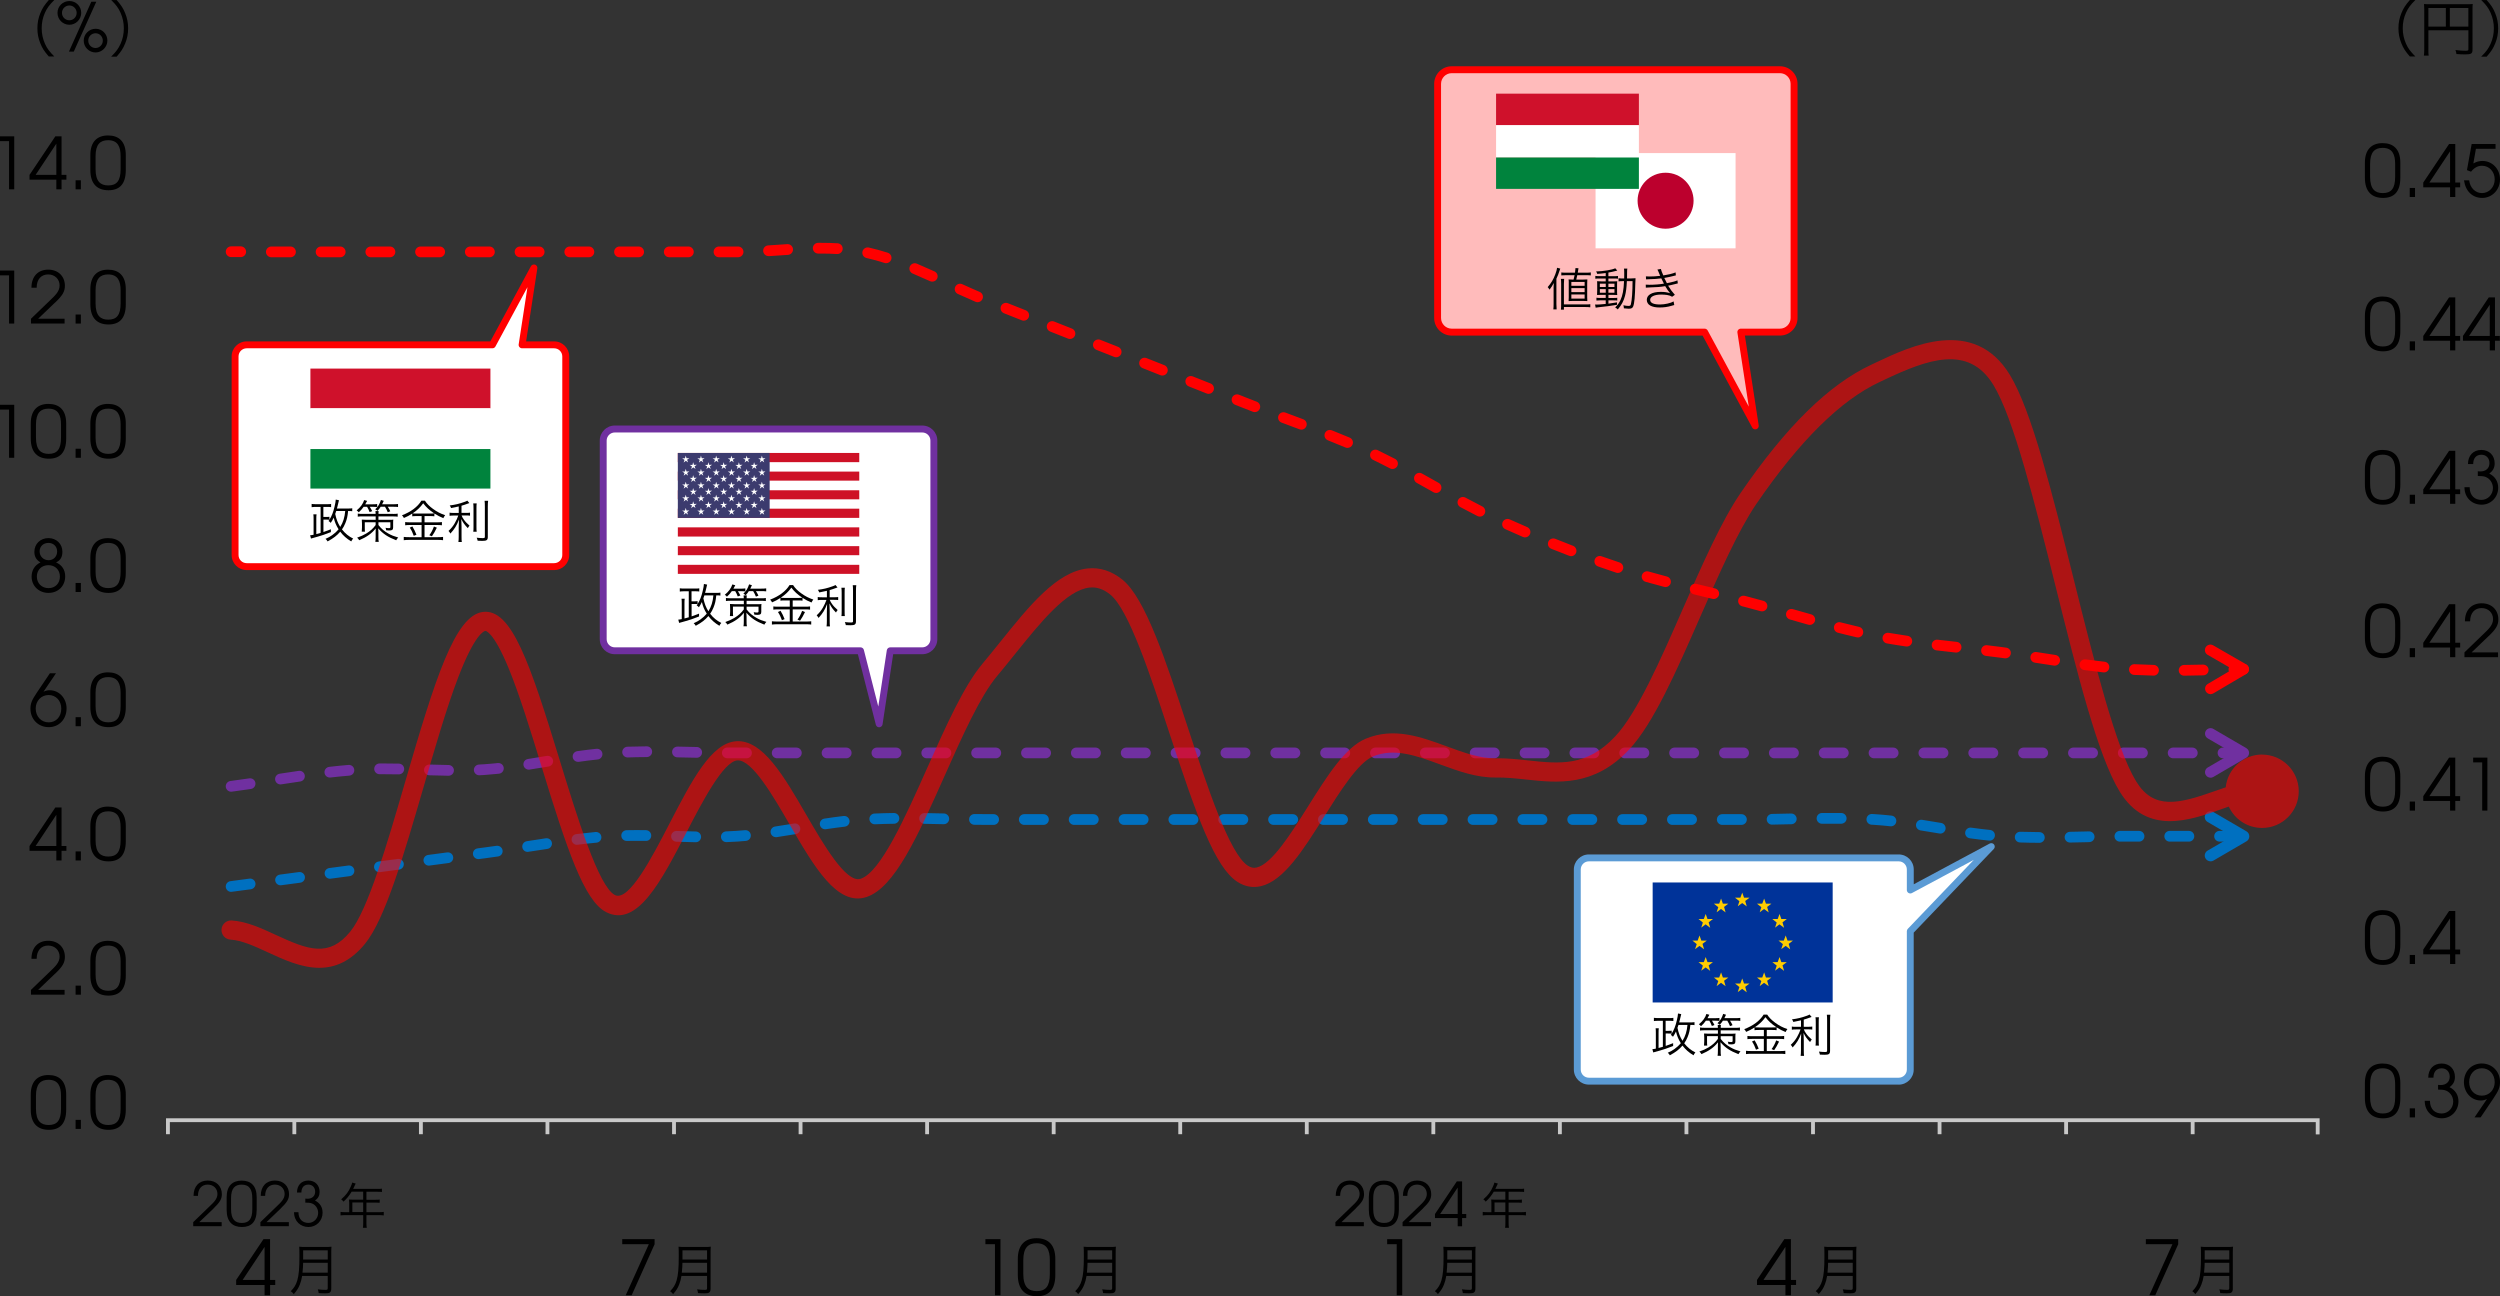 <?xml version="1.0" encoding="UTF-8"?><svg id="_レイヤー_2" xmlns="http://www.w3.org/2000/svg" viewBox="0 0 651.89 338"><rect x="0" y="0" width="651.89" height="338" fill="#333333" stroke="none"/><defs><style>.cls-1{fill:#0070c0;}.cls-2{fill:#fff;}.cls-3{fill:#3c3b6e;}.cls-4{fill:#cf112b;}.cls-5{fill:#7030a0;}.cls-6{fill:#ce1126;}.cls-7{fill:#c9c9c9;}.cls-8{fill:#fbb;}.cls-9{fill:#bc002d;}.cls-10{fill:#5b9bd5;}.cls-11{fill-rule:evenodd;opacity:.6;}.cls-11,.cls-12{fill:red;}.cls-13{fill:#039;}.cls-14{fill:#00833d;}.cls-15{fill:#fc0;}</style></defs><g id="_レイヤー_1-2"><g id="OL"><g id="LINE"><polygon class="cls-7" points="604.85 295.8 603.85 295.8 603.85 292.6 44.29 292.6 44.29 295.75 43.29 295.75 43.29 291.6 604.85 291.6 604.85 295.8"/><rect class="cls-7" x="76.25" y="292.25" width="1" height="3.5"/><rect class="cls-7" x="109.25" y="292.25" width="1" height="3.5"/><rect class="cls-7" x="142.25" y="292.25" width="1" height="3.5"/><rect class="cls-7" x="175.25" y="292.25" width="1" height="3.5"/><rect class="cls-7" x="208.25" y="292.25" width="1" height="3.5"/><rect class="cls-7" x="241.25" y="292.25" width="1" height="3.5"/><rect class="cls-7" x="274.25" y="292.25" width="1" height="3.5"/><rect class="cls-7" x="307.25" y="292.25" width="1" height="3.5"/><rect class="cls-7" x="340.25" y="292.25" width="1" height="3.5"/><rect class="cls-7" x="373.25" y="292.25" width="1" height="3.5"/><rect class="cls-7" x="406.25" y="292.25" width="1" height="3.5"/><rect class="cls-7" x="439.25" y="292.25" width="1" height="3.5"/><rect class="cls-7" x="472.25" y="292.25" width="1" height="3.5"/><rect class="cls-7" x="505.25" y="292.25" width="1" height="3.5"/><rect class="cls-7" x="538.25" y="292.25" width="1" height="3.5"/><rect class="cls-7" x="571.25" y="292.25" width="1" height="3.5"/></g><path class="cls-12" d="m62.77,67.04h-2.5c-.77,0-1.4-.63-1.4-1.4s.63-1.4,1.4-1.4h2.5c.77,0,1.4.63,1.4,1.4s-.63,1.4-1.4,1.4Z"/><path class="cls-12" d="m569.52,176.19c-.77,0-1.39-.62-1.4-1.38,0-.77.61-1.41,1.38-1.42,1.66-.02,3.32-.05,4.97-.09.8.02,1.41.6,1.43,1.37.02.77-.6,1.41-1.37,1.43-1.67.04-3.33.07-5,.09h-.02Zm-7.98-.02h-.03c-1.77-.04-3.42-.1-5.03-.18-.77-.04-1.36-.7-1.32-1.47.04-.77.69-1.38,1.47-1.32,1.58.08,3.2.14,4.94.18.77.02,1.39.66,1.37,1.43-.02.76-.64,1.37-1.4,1.37Zm-12.93-.84c-.05,0-.1,0-.15,0-1.66-.18-3.32-.39-4.98-.61-.77-.1-1.31-.81-1.2-1.57.1-.77.81-1.3,1.57-1.2,1.64.22,3.28.42,4.92.6.77.08,1.32.77,1.24,1.54-.08.72-.69,1.25-1.39,1.25Zm-12.85-1.75c-.07,0-.14,0-.21-.02l-4.93-.76c-.76-.12-1.29-.83-1.17-1.6.12-.76.83-1.29,1.6-1.17l4.93.76c.76.12,1.29.83,1.17,1.59-.11.69-.7,1.19-1.38,1.19Zm-12.82-1.91c-.06,0-.13,0-.19-.01l-1.01-.14c-1.3-.17-2.61-.33-3.91-.49-.77-.09-1.32-.79-1.22-1.56s.79-1.32,1.56-1.22c1.31.16,2.63.32,3.94.49l1.02.14c.77.1,1.3.81,1.2,1.57-.09.7-.7,1.21-1.39,1.21Zm-12.87-1.52c-.05,0-.1,0-.16,0-1.65-.18-3.31-.37-4.96-.56-.77-.09-1.32-.78-1.23-1.55.09-.77.77-1.32,1.55-1.23,1.65.19,3.3.37,4.95.56.77.08,1.32.78,1.24,1.54-.08.72-.69,1.25-1.39,1.25Zm-12.87-1.57c-.07,0-.13,0-.2-.01-1.75-.25-3.37-.51-4.96-.79-.76-.13-1.27-.86-1.14-1.62.13-.76.85-1.27,1.62-1.14,1.57.27,3.16.52,4.89.77.77.11,1.3.82,1.19,1.59-.1.7-.7,1.2-1.38,1.2Zm-12.74-2.36c-.1,0-.21-.01-.32-.04-1.63-.37-3.25-.77-4.88-1.19-.75-.19-1.2-.96-1.01-1.7s.95-1.2,1.7-1.01c1.6.41,3.21.81,4.81,1.18.75.17,1.22.92,1.05,1.68-.15.65-.73,1.09-1.36,1.09Zm-12.55-3.27c-.13,0-.25-.02-.38-.05-1.6-.45-3.2-.91-4.8-1.37-.74-.21-1.17-.99-.96-1.73.21-.74.99-1.17,1.73-.96,1.6.46,3.19.91,4.79,1.36.74.21,1.18.98.97,1.73-.17.62-.74,1.02-1.35,1.02Zm-12.47-3.53c-.12,0-.25-.02-.37-.05-1.15-.32-2.3-.63-3.44-.93l-1.35-.35c-.75-.19-1.2-.96-1-1.71.19-.75.96-1.19,1.71-1l1.36.36c1.16.31,2.31.62,3.47.94.75.21,1.18.98.98,1.72-.17.62-.73,1.03-1.35,1.03Zm-12.56-3.22c-.11,0-.22-.01-.33-.04l-4.85-1.18c-.75-.18-1.21-.94-1.03-1.69.18-.75.94-1.21,1.69-1.03l4.84,1.17c.75.18,1.21.94,1.03,1.69-.16.64-.73,1.07-1.36,1.07Zm-12.58-3.12c-.12,0-.24-.02-.36-.05-1.61-.42-3.23-.86-4.84-1.32-.74-.21-1.17-.99-.96-1.73.21-.74.99-1.17,1.73-.96,1.59.46,3.19.89,4.78,1.31.75.2,1.19.96,1,1.71-.17.63-.73,1.04-1.35,1.04Zm-12.43-3.68c-.15,0-.3-.02-.44-.07-1.58-.53-3.16-1.07-4.74-1.63-.73-.26-1.11-1.06-.85-1.79.26-.73,1.06-1.11,1.79-.85,1.56.55,3.13,1.09,4.69,1.61.73.25,1.13,1.04.88,1.77-.2.59-.74.96-1.33.96Zm-12.2-4.38c-.17,0-.34-.03-.5-.09-1.55-.6-3.11-1.21-4.66-1.83-.72-.29-1.07-1.1-.78-1.82.29-.72,1.11-1.06,1.82-.78,1.54.62,3.08,1.22,4.62,1.82.72.28,1.08,1.09.81,1.81-.21.56-.74.9-1.31.9Zm-12.01-4.89c-.19,0-.37-.04-.55-.12-1.53-.66-3.06-1.33-4.58-2.02-.71-.32-1.02-1.15-.7-1.85.32-.71,1.15-1.02,1.85-.7,1.51.68,3.03,1.35,4.54,2,.71.31,1.04,1.13.73,1.84-.23.53-.74.85-1.29.85Zm-11.78-5.42c-.21,0-.43-.05-.63-.15-1.48-.75-2.97-1.53-4.45-2.33-.68-.37-.94-1.22-.57-1.9.37-.68,1.22-.93,1.9-.57,1.46.79,2.93,1.56,4.39,2.3.69.35.97,1.19.62,1.88-.25.49-.74.77-1.25.77Zm-11.41-6.17c-.23,0-.47-.06-.68-.18l-.9-.51c-1.15-.64-2.3-1.29-3.45-1.93-.68-.38-.92-1.23-.54-1.9.38-.68,1.23-.92,1.9-.54,1.15.64,2.3,1.29,3.45,1.93l.9.51c.67.38.91,1.23.54,1.91-.26.46-.73.72-1.22.72Zm-11.36-6.24c-.22,0-.44-.05-.65-.16-1.57-.82-3.01-1.54-4.41-2.22-.7-.33-.99-1.17-.66-1.87.33-.7,1.17-.99,1.87-.66,1.43.69,2.9,1.43,4.5,2.26.69.36.95,1.2.59,1.89-.25.48-.74.75-1.24.75Zm-11.73-5.5c-.18,0-.37-.04-.54-.11-1.53-.65-3.06-1.27-4.59-1.88-.72-.29-1.07-1.1-.78-1.82.29-.72,1.1-1.07,1.82-.78,1.55.62,3.09,1.25,4.64,1.9.71.3,1.05,1.12.74,1.83-.23.53-.74.85-1.29.85Zm-12.05-4.77c-.16,0-.33-.03-.49-.09-1.44-.55-2.89-1.08-4.33-1.62l-.33-.12c-.72-.27-1.09-1.08-.82-1.8.27-.72,1.08-1.09,1.8-.82l.33.12c1.45.54,2.89,1.08,4.34,1.63.72.27,1.09,1.08.81,1.8-.21.56-.74.91-1.31.91Zm-12.13-4.57c-.17,0-.34-.03-.5-.09-1.04-.4-2.08-.81-3.12-1.22l-1.53-.61c-.72-.29-1.07-1.1-.79-1.82.29-.72,1.1-1.07,1.82-.79l1.53.61c1.03.41,2.07.81,3.1,1.21.72.28,1.08,1.09.8,1.81-.21.56-.74.9-1.31.9Zm-12.06-4.76c-.17,0-.35-.03-.51-.1l-4.64-1.84c-.72-.29-1.07-1.1-.79-1.82.29-.72,1.1-1.07,1.82-.79l4.64,1.84c.72.28,1.07,1.1.79,1.82-.22.55-.74.89-1.3.89Zm-12.05-4.77c-.17,0-.35-.03-.51-.1l-4.64-1.84c-.72-.29-1.07-1.1-.79-1.82.28-.72,1.1-1.07,1.82-.79l4.64,1.84c.72.28,1.07,1.1.79,1.82-.22.55-.74.89-1.3.89Zm-12.05-4.77c-.17,0-.35-.03-.51-.1l-4.64-1.84c-.72-.29-1.07-1.1-.79-1.82.28-.72,1.1-1.07,1.82-.79l4.64,1.84c.72.28,1.07,1.1.79,1.82-.22.55-.74.89-1.3.89Zm-12.05-4.77c-.17,0-.35-.03-.51-.1l-4.64-1.84c-.72-.29-1.07-1.1-.79-1.82.28-.72,1.1-1.07,1.82-.79l4.64,1.84c.72.28,1.07,1.1.79,1.82-.22.55-.74.89-1.3.89Zm-12.05-4.77c-.17,0-.35-.03-.51-.1l-4.64-1.84c-.72-.29-1.07-1.1-.79-1.82.29-.72,1.1-1.07,1.82-.79l4.64,1.84c.72.28,1.07,1.1.79,1.82-.22.55-.74.89-1.3.89Zm-12.03-4.82c-.18,0-.37-.04-.55-.11-1.53-.66-3.06-1.34-4.59-2.04-.7-.32-1.01-1.15-.69-1.85.32-.7,1.15-1.01,1.85-.69,1.51.69,3.02,1.37,4.53,2.01.71.31,1.04,1.13.73,1.84-.23.53-.74.85-1.29.85Zm-11.81-5.36c-.19,0-.39-.04-.58-.12-1.51-.68-3.02-1.35-4.53-1.99-.71-.3-1.05-1.12-.75-1.83.3-.71,1.12-1.05,1.83-.75,1.53.65,3.07,1.33,4.6,2.02.7.32,1.02,1.15.7,1.85-.23.52-.74.82-1.28.82Zm-12.03-4.81c-.14,0-.29-.02-.43-.07-1.62-.52-3.2-.95-4.69-1.28-.75-.17-1.23-.92-1.06-1.67.17-.75.92-1.23,1.67-1.06,1.57.35,3.23.81,4.93,1.35.74.24,1.14,1.02.91,1.76-.19.59-.74.97-1.33.97Zm-38.86-1.55h-4.73c-.77,0-1.4-.63-1.4-1.4s.63-1.4,1.4-1.4h4.98s0,0,0,0c.77,0,1.4.62,1.4,1.39,0,.77-.62,1.4-1.39,1.41h-.26Zm-12.71,0h-4.99c-.77,0-1.4-.63-1.4-1.4s.63-1.4,1.4-1.4h4.99c.77,0,1.4.63,1.4,1.4s-.63,1.4-1.4,1.4Zm-12.97,0h-4.99c-.77,0-1.4-.63-1.4-1.4s.63-1.4,1.4-1.4h4.99c.77,0,1.4.63,1.4,1.4s-.63,1.4-1.4,1.4Zm-12.97,0h-4.99c-.77,0-1.4-.63-1.4-1.4s.63-1.4,1.4-1.4h4.99c.77,0,1.4.63,1.4,1.4s-.63,1.4-1.4,1.4Zm-12.97,0h-4.99c-.77,0-1.4-.63-1.4-1.4s.63-1.4,1.4-1.4h4.99c.77,0,1.4.63,1.4,1.4s-.63,1.4-1.4,1.4Zm-12.97,0h-4.99c-.77,0-1.4-.63-1.4-1.4s.63-1.4,1.4-1.4h4.99c.77,0,1.4.63,1.4,1.4s-.63,1.4-1.4,1.4Zm-12.97,0h-4.99c-.77,0-1.4-.63-1.4-1.4s.63-1.4,1.4-1.4h4.99c.77,0,1.4.63,1.4,1.4s-.63,1.4-1.4,1.4Zm-12.97,0h-4.99c-.77,0-1.4-.63-1.4-1.4s.63-1.4,1.4-1.4h4.99c.77,0,1.4.63,1.4,1.4s-.63,1.4-1.4,1.4Zm-12.97,0h-4.99c-.77,0-1.4-.63-1.4-1.4s.63-1.4,1.4-1.4h4.99c.77,0,1.4.63,1.4,1.4s-.63,1.4-1.4,1.4Zm-12.97,0h-4.99c-.77,0-1.4-.63-1.4-1.4s.63-1.4,1.4-1.4h4.99c.77,0,1.4.63,1.4,1.4s-.63,1.4-1.4,1.4Zm124.66-.3c-.73,0-1.35-.57-1.4-1.31-.05-.77.54-1.44,1.31-1.48.92-.06,1.83-.12,2.75-.18l2.23-.15c.76-.04,1.44.54,1.49,1.31.05.77-.54,1.44-1.31,1.49l-2.22.15c-.92.06-1.84.12-2.76.18-.03,0-.06,0-.09,0Zm17.93-.54s-.06,0-.08,0c-1.3-.08-2.64-.12-4.09-.12h-.8s0,0-.01,0c-.77,0-1.39-.62-1.4-1.39,0-.77.61-1.41,1.39-1.41h.82c1.51,0,2.9.04,4.26.12.77.05,1.36.71,1.31,1.48-.04.74-.66,1.32-1.4,1.32Z"/><path class="cls-12" d="m582.5,175.94c-.76,0-1.39-.61-1.4-1.38-.01-.77.6-1.41,1.38-1.42.84-.01,1.67-.02,2.51-.03.79,0,1.41.61,1.41,1.39,0,.77-.61,1.41-1.39,1.41-.83,0-1.66.02-2.49.03h-.02Z"/><path class="cls-12" d="m576.43,181.01c-.49,0-.97-.25-1.24-.71-.4-.68-.18-1.56.51-1.97l6.47-3.82-6.51-3.75c-.69-.4-.92-1.27-.53-1.96.4-.69,1.27-.92,1.96-.53l8.64,4.98c.44.26.72.73.72,1.24,0,.51-.27.98-.71,1.24l-8.59,5.07c-.23.14-.48.2-.73.2Z"/><path class="cls-1" d="m60.27,232.56c-.69,0-1.29-.51-1.39-1.22-.1-.77.44-1.47,1.2-1.57l4.96-.66c.76-.1,1.47.44,1.57,1.2.1.77-.44,1.47-1.2,1.57l-4.96.66c-.06,0-.12.01-.19.01Zm12.89-1.71c-.69,0-1.29-.51-1.39-1.22-.1-.77.44-1.47,1.2-1.57l4.96-.66c.76-.1,1.47.44,1.57,1.2.1.77-.44,1.47-1.2,1.57l-4.96.66c-.06,0-.12.01-.19.01Zm12.89-1.71c-.69,0-1.29-.51-1.39-1.22-.1-.77.44-1.47,1.2-1.57l4.96-.66c.76-.1,1.47.44,1.57,1.2.1.77-.44,1.47-1.2,1.57l-4.96.66c-.06,0-.12.01-.19.01Zm12.89-1.71c-.69,0-1.29-.51-1.39-1.22-.1-.77.44-1.47,1.2-1.57l4.96-.66c.76-.1,1.47.44,1.57,1.2.1.77-.44,1.47-1.2,1.57l-4.96.66c-.06,0-.12.01-.19.01Zm12.89-1.71c-.69,0-1.29-.51-1.39-1.22-.1-.77.44-1.47,1.2-1.57l4.96-.66c.76-.1,1.47.44,1.57,1.2.1.77-.44,1.47-1.2,1.57l-4.96.66c-.06,0-.12.01-.19.01Zm12.89-1.71c-.69,0-1.29-.51-1.39-1.22-.1-.77.44-1.47,1.2-1.57l1.51-.2c1.14-.15,2.28-.31,3.42-.47.75-.11,1.48.42,1.59,1.19.11.77-.42,1.48-1.19,1.59-1.15.17-2.31.33-3.46.48l-1.51.2c-.06,0-.12.01-.19.01Zm12.86-1.87c-.68,0-1.28-.5-1.38-1.19-.12-.76.41-1.48,1.17-1.6,1.65-.25,3.3-.51,4.95-.76.77-.11,1.48.41,1.59,1.18.11.76-.41,1.48-1.18,1.59-1.65.25-3.29.5-4.94.75-.07.01-.14.02-.22.02Zm12.87-1.85c-.7,0-1.3-.52-1.39-1.23-.09-.77.45-1.47,1.22-1.56,1.77-.22,3.41-.4,5.01-.55.77-.06,1.45.49,1.52,1.26.07.77-.49,1.45-1.26,1.52-1.57.15-3.19.32-4.93.54-.06,0-.12.01-.17.01Zm381.32-.52h0c-1.79,0-3.43-.04-5.04-.09-.77-.02-1.38-.67-1.35-1.44.02-.77.67-1.38,1.44-1.35,1.65.05,3.31.08,4.96.09.77,0,1.4.63,1.39,1.41,0,.77-.63,1.39-1.4,1.39Zm8-.07c-.76,0-1.38-.61-1.4-1.37-.01-.77.6-1.41,1.37-1.43,1.27-.02,2.55-.05,3.82-.08l1.17-.03c.76,0,1.41.6,1.43,1.37.02.77-.6,1.41-1.37,1.43l-1.17.03c-1.28.03-2.55.06-3.83.08h-.03Zm-358.37-.08h-.03c-1.67-.04-3.34-.09-5.01-.14-.77-.03-1.38-.67-1.35-1.45s.69-1.38,1.45-1.35c1.66.05,3.32.11,4.98.14.77.02,1.39.66,1.37,1.43-.02.76-.64,1.37-1.4,1.37Zm8-.03c-.75,0-1.37-.59-1.4-1.35-.03-.77.58-1.42,1.35-1.45.91-.03,1.83-.08,2.74-.14.73-.05,1.45-.11,2.17-.17.78-.07,1.45.5,1.52,1.27.07.77-.5,1.45-1.27,1.52-.75.07-1.49.13-2.24.18-.94.06-1.88.11-2.83.14-.02,0-.03,0-.05,0Zm363.37-.13c-.77,0-1.39-.62-1.4-1.39,0-.77.62-1.4,1.39-1.41.72,0,1.43,0,2.15,0h2.86c.77,0,1.4.63,1.4,1.4s-.63,1.4-1.4,1.4h-2.86c-.71,0-1.42,0-2.13,0h-.01Zm31,0h-5c-.77,0-1.4-.63-1.4-1.4s.63-1.4,1.4-1.4h5c.77,0,1.4.63,1.4,1.4s-.63,1.4-1.4,1.4Zm-13,0h-5c-.77,0-1.4-.63-1.4-1.4s.63-1.4,1.4-1.4h5c.77,0,1.4.63,1.4,1.4s-.63,1.4-1.4,1.4Zm-407.36-.18c-.76,0-1.38-.61-1.4-1.37-.02-.77.6-1.41,1.37-1.43,1.68-.04,3.37-.04,5.05-.01.77.01,1.39.65,1.38,1.42,0,.77-.61,1.43-1.42,1.38-1.65-.02-3.3-.02-4.95.01-.01,0-.02,0-.03,0Zm355.38-.08s-.09,0-.14,0c-1.57-.16-3.21-.36-5.02-.61-.77-.11-1.3-.81-1.19-1.58.11-.77.81-1.3,1.58-1.19,1.77.25,3.38.44,4.91.6.77.08,1.33.76,1.25,1.53-.07.72-.68,1.26-1.39,1.26Zm-316.46-.9c-.68,0-1.28-.5-1.38-1.19-.12-.76.41-1.48,1.18-1.59,1.64-.25,3.28-.51,4.92-.78.76-.13,1.48.39,1.61,1.15.13.76-.39,1.48-1.15,1.61-1.65.27-3.31.54-4.96.79-.07.01-.14.02-.21.02Zm303.6-.94c-.08,0-.15,0-.23-.02l-.49-.08c-1.48-.24-2.95-.49-4.43-.72-.76-.12-1.28-.84-1.16-1.6.12-.76.83-1.29,1.6-1.16,1.48.23,2.97.48,4.45.73l.49.08c.76.13,1.28.85,1.15,1.61-.11.69-.71,1.17-1.38,1.17Zm-290.76-1.12c-.68,0-1.28-.5-1.38-1.19-.12-.76.41-1.48,1.18-1.59,1.83-.28,3.47-.5,5-.68.77-.09,1.46.46,1.55,1.23.09.77-.46,1.46-1.23,1.55-1.5.18-3.11.39-4.91.66-.07.01-.14.02-.21.02Zm277.9-.78c-.05,0-.1,0-.15,0-1.43-.16-2.75-.27-4.04-.36l-.87-.05c-.77-.05-1.36-.71-1.31-1.48.05-.77.71-1.37,1.48-1.31l.86.05c1.36.09,2.73.21,4.19.37.77.08,1.32.78,1.24,1.54-.08.72-.69,1.25-1.39,1.25Zm-38.98-.36h-5c-.77,0-1.4-.63-1.4-1.4s.63-1.4,1.4-1.4h5c.77,0,1.4.63,1.4,1.4s-.63,1.4-1.4,1.4Zm-13,0h-5c-.77,0-1.4-.63-1.4-1.4s.63-1.4,1.4-1.4h5c.77,0,1.4.63,1.4,1.4s-.63,1.4-1.4,1.4Zm-13,0h-5c-.77,0-1.4-.63-1.4-1.4s.63-1.4,1.4-1.4h5c.77,0,1.4.63,1.4,1.4s-.63,1.4-1.4,1.4Zm-13,0h-5c-.77,0-1.4-.63-1.4-1.4s.63-1.4,1.4-1.4h5c.77,0,1.4.63,1.4,1.4s-.63,1.4-1.4,1.4Zm-13,0h-5c-.77,0-1.4-.63-1.4-1.4s.63-1.4,1.4-1.4h5c.77,0,1.4.63,1.4,1.4s-.63,1.4-1.4,1.4Zm-13,0h-5c-.77,0-1.4-.63-1.4-1.4s.63-1.4,1.4-1.4h5c.77,0,1.4.63,1.4,1.4s-.63,1.4-1.4,1.4Zm-13,0h-5c-.77,0-1.4-.63-1.4-1.4s.63-1.4,1.4-1.4h5c.77,0,1.4.63,1.4,1.4s-.63,1.4-1.4,1.4Zm-13,0h-5c-.77,0-1.4-.63-1.4-1.4s.63-1.4,1.4-1.4h5c.77,0,1.4.63,1.4,1.4s-.63,1.4-1.4,1.4Zm-13,0h-5c-.77,0-1.4-.63-1.4-1.4s.63-1.4,1.4-1.4h5c.77,0,1.4.63,1.4,1.4s-.63,1.4-1.4,1.4Zm-13,0h-5c-.77,0-1.4-.63-1.4-1.4s.63-1.4,1.4-1.4h5c.77,0,1.4.63,1.4,1.4s-.63,1.4-1.4,1.4Zm-13,0h-5c-.77,0-1.4-.63-1.4-1.4s.63-1.4,1.4-1.4h5c.77,0,1.4.63,1.4,1.4s-.62,1.4-1.4,1.4Zm-13,0h-5c-.77,0-1.4-.63-1.4-1.4s.63-1.4,1.4-1.4h5c.77,0,1.4.63,1.4,1.4s-.63,1.4-1.4,1.4Zm-13,0h-5c-.77,0-1.4-.63-1.4-1.4s.63-1.4,1.4-1.4h5c.77,0,1.4.63,1.4,1.4s-.63,1.4-1.4,1.4Zm-13,0h-5c-.77,0-1.4-.63-1.4-1.4s.63-1.4,1.4-1.4h5c.77,0,1.4.63,1.4,1.4s-.63,1.4-1.4,1.4Zm-13,0h-5c-.77,0-1.4-.63-1.4-1.4s.63-1.4,1.4-1.4h5c.77,0,1.4.63,1.4,1.4s-.63,1.4-1.4,1.4Zm-13,0h-.95c-1.35,0-2.71-.01-4.06-.03-.77-.01-1.39-.65-1.38-1.42,0-.77.62-1.37,1.42-1.38,1.34.02,2.69.03,4.03.03h.95c.77,0,1.4.63,1.4,1.4s-.63,1.4-1.4,1.4Zm203-.06c-.76,0-1.39-.61-1.4-1.38-.01-.77.6-1.41,1.38-1.42,1.57-.03,3.14-.06,4.7-.1h.29c.75-.03,1.41.59,1.43,1.36.02.77-.6,1.41-1.37,1.43h-.29c-1.57.04-3.14.08-4.72.1h-.02Zm-233.99-.1c-.74,0-1.36-.59-1.4-1.34-.03-.77.56-1.43,1.34-1.46,1.61-.07,3.26-.12,5.04-.14h.02c.76,0,1.39.61,1.4,1.38.01.77-.61,1.41-1.38,1.42-1.75.02-3.37.07-4.96.14-.02,0-.04,0-.06,0Zm18-.02s-.02,0-.03,0c-1.66-.04-3.33-.07-4.99-.1-.77-.01-1.39-.65-1.38-1.42.01-.77.64-1.38,1.4-1.38h.02c1.67.03,3.34.06,5.01.1.77.02,1.39.66,1.37,1.43-.02.76-.64,1.37-1.4,1.37Zm229-.12c-.77,0-1.39-.62-1.4-1.39,0-.77.61-1.41,1.39-1.41,1.68-.02,3.35-.02,5.03,0,.77,0,1.39.64,1.39,1.41s-.63,1.37-1.41,1.39c-1.66-.02-3.31-.01-4.97,0h-.01Z"/><path class="cls-1" d="m576.41,224.59c-.52,0-1.02-.27-1.3-.74-.42-.72-.18-1.63.54-2.05l6.4-3.73-6.4-3.73c-.72-.42-.96-1.34-.54-2.05.42-.72,1.33-.96,2.05-.54l8.62,5.03c.46.27.74.76.74,1.3s-.28,1.03-.74,1.3l-8.62,5.03c-.24.14-.5.2-.75.2Z"/><path class="cls-5" d="m60.27,206.44c-.69,0-1.29-.51-1.39-1.22-.1-.77.44-1.47,1.2-1.57,1.64-.22,3.29-.45,4.93-.69.76-.11,1.48.42,1.59,1.18.11.77-.42,1.48-1.18,1.59-1.66.24-3.31.48-4.97.7-.06,0-.12.01-.19.01Zm12.86-1.9c-.68,0-1.28-.5-1.38-1.19-.12-.76.41-1.48,1.17-1.6,1.65-.25,3.3-.5,4.96-.74.77-.12,1.48.42,1.59,1.18.11.77-.42,1.48-1.18,1.59-1.64.24-3.29.49-4.93.74-.07.01-.14.02-.21.02Zm12.88-1.79c-.7,0-1.31-.53-1.39-1.24-.09-.77.46-1.46,1.23-1.55,1.77-.2,3.41-.37,5.02-.5.77-.07,1.45.51,1.51,1.28.06.77-.51,1.45-1.28,1.51-1.58.13-3.19.29-4.93.49-.05,0-.11,0-.16,0Zm30.96-.47h-.02c-1.67-.02-3.35-.07-5.02-.12-.77-.02-1.38-.67-1.36-1.44.02-.77.68-1.38,1.44-1.36,1.66.05,3.32.1,4.97.12.77.01,1.39.65,1.38,1.42-.01.77-.64,1.38-1.4,1.38Zm8-.12c-.74,0-1.36-.58-1.4-1.33-.04-.77.55-1.43,1.33-1.47.41-.02.82-.05,1.24-.07,1.17-.08,2.4-.18,3.67-.32.78-.08,1.46.48,1.54,1.24.08.77-.48,1.46-1.24,1.54-1.31.14-2.58.25-3.78.33-.43.03-.85.05-1.28.07-.02,0-.05,0-.07,0Zm-20.99-.24h-.03c-1.28-.03-2.57-.05-3.85-.04-.37,0-.74,0-1.11,0-.76.01-1.41-.61-1.41-1.39s.61-1.41,1.39-1.41c.42,0,.84,0,1.26,0,1.26,0,2.52.02,3.79.04.77.02,1.39.66,1.37,1.43-.02.76-.64,1.37-1.4,1.37Zm33.9-1.23c-.68,0-1.27-.49-1.38-1.18-.12-.76.4-1.48,1.17-1.6,1.58-.25,3.16-.51,4.73-.77l.19-.03c.76-.12,1.48.39,1.61,1.15.13.76-.39,1.48-1.15,1.61l-.19.03c-1.59.26-3.17.52-4.76.77-.07.01-.15.02-.22.02Zm12.84-2.04c-.69,0-1.29-.5-1.38-1.2-.11-.77.42-1.47,1.19-1.58,1.81-.26,3.45-.46,5.01-.62.76-.07,1.46.48,1.54,1.25s-.48,1.46-1.25,1.54c-1.52.16-3.13.36-4.91.61-.07,0-.13.01-.2.01Zm433.94-.92h-5c-.77,0-1.4-.63-1.4-1.4s.63-1.4,1.4-1.4h5c.77,0,1.4.63,1.4,1.4s-.63,1.4-1.4,1.4Zm-13,0h-5c-.77,0-1.4-.63-1.4-1.4s.63-1.4,1.4-1.4h5c.77,0,1.4.63,1.4,1.4s-.63,1.4-1.4,1.4Zm-13,0h-5c-.77,0-1.4-.63-1.4-1.4s.63-1.4,1.4-1.4h5c.77,0,1.4.63,1.4,1.4s-.63,1.4-1.4,1.4Zm-13,0h-5c-.77,0-1.4-.63-1.4-1.4s.63-1.4,1.4-1.4h5c.77,0,1.4.63,1.4,1.4s-.63,1.4-1.4,1.4Zm-13,0h-5c-.77,0-1.4-.63-1.4-1.4s.63-1.4,1.4-1.4h5c.77,0,1.4.63,1.4,1.4s-.63,1.4-1.4,1.4Zm-13,0h-5c-.77,0-1.4-.63-1.4-1.4s.63-1.4,1.4-1.4h5c.77,0,1.4.63,1.4,1.4s-.63,1.4-1.4,1.4Zm-13,0h-5c-.77,0-1.4-.63-1.4-1.4s.63-1.4,1.4-1.4h5c.77,0,1.4.63,1.4,1.4s-.63,1.4-1.4,1.4Zm-13,0h-5c-.77,0-1.4-.63-1.4-1.4s.63-1.4,1.4-1.4h5c.77,0,1.4.63,1.4,1.4s-.63,1.4-1.4,1.4Zm-13,0h-5c-.77,0-1.4-.63-1.4-1.4s.63-1.4,1.4-1.4h5c.77,0,1.4.63,1.4,1.4s-.63,1.4-1.4,1.4Zm-13,0h-5c-.77,0-1.4-.63-1.4-1.4s.63-1.4,1.4-1.4h5c.77,0,1.4.63,1.4,1.4s-.63,1.4-1.4,1.4Zm-13,0h-5c-.77,0-1.4-.63-1.4-1.4s.63-1.4,1.4-1.4h5c.77,0,1.4.63,1.4,1.4s-.63,1.4-1.4,1.4Zm-13,0h-5c-.77,0-1.4-.63-1.4-1.4s.63-1.4,1.4-1.4h5c.77,0,1.4.63,1.4,1.4s-.63,1.4-1.4,1.4Zm-13,0h-5c-.77,0-1.4-.63-1.4-1.4s.63-1.4,1.4-1.4h5c.77,0,1.4.63,1.4,1.4s-.63,1.4-1.4,1.4Zm-13,0h-5c-.77,0-1.4-.63-1.4-1.4s.63-1.4,1.4-1.4h5c.77,0,1.4.63,1.4,1.4s-.63,1.4-1.4,1.4Zm-13,0h-5c-.77,0-1.4-.63-1.4-1.4s.63-1.4,1.4-1.4h5c.77,0,1.4.63,1.4,1.4s-.63,1.4-1.4,1.4Zm-13,0h-5c-.77,0-1.4-.63-1.4-1.4s.63-1.4,1.4-1.4h5c.77,0,1.4.63,1.4,1.4s-.63,1.4-1.4,1.4Zm-13,0h-5c-.77,0-1.4-.63-1.4-1.4s.63-1.4,1.4-1.4h5c.77,0,1.4.63,1.4,1.4s-.63,1.4-1.4,1.4Zm-13,0h-5c-.77,0-1.4-.63-1.4-1.4s.63-1.4,1.4-1.4h5c.77,0,1.4.63,1.4,1.4s-.63,1.4-1.4,1.4Zm-13,0h-5c-.77,0-1.4-.63-1.4-1.4s.63-1.4,1.4-1.4h5c.77,0,1.4.63,1.4,1.4s-.63,1.4-1.4,1.4Zm-13,0h-5c-.77,0-1.4-.63-1.4-1.4s.63-1.4,1.4-1.4h5c.77,0,1.4.63,1.4,1.4s-.63,1.4-1.4,1.4Zm-13,0h-5c-.77,0-1.4-.63-1.4-1.4s.63-1.4,1.4-1.4h5c.77,0,1.4.63,1.4,1.4s-.63,1.4-1.4,1.4Zm-13,0h-5c-.77,0-1.4-.63-1.4-1.4s.63-1.4,1.4-1.4h5c.77,0,1.4.63,1.4,1.4s-.63,1.4-1.4,1.4Zm-13,0h-5c-.77,0-1.4-.63-1.4-1.4s.63-1.4,1.4-1.4h5c.77,0,1.4.63,1.4,1.4s-.63,1.4-1.4,1.4Zm-13,0h-5c-.77,0-1.4-.63-1.4-1.4s.63-1.4,1.4-1.4h5c.77,0,1.4.63,1.4,1.4s-.63,1.4-1.4,1.4Zm-13,0h-5c-.77,0-1.4-.63-1.4-1.4s.63-1.4,1.4-1.4h5c.77,0,1.4.63,1.4,1.4s-.63,1.4-1.4,1.4Zm-13,0h-5c-.77,0-1.4-.63-1.4-1.4s.63-1.4,1.4-1.4h5c.77,0,1.4.63,1.4,1.4s-.63,1.4-1.4,1.4Zm-13,0h-5c-.77,0-1.4-.63-1.4-1.4s.63-1.4,1.4-1.4h5c.77,0,1.4.63,1.4,1.4s-.63,1.4-1.4,1.4Zm-13,0h-5c-.77,0-1.4-.63-1.4-1.4s.63-1.4,1.4-1.4h5c.77,0,1.4.63,1.4,1.4s-.63,1.4-1.4,1.4Zm-13,0h-5c-.77,0-1.4-.63-1.4-1.4s.63-1.4,1.4-1.4h5c.77,0,1.4.63,1.4,1.4s-.63,1.4-1.4,1.4Zm-13,0h-5c-.77,0-1.4-.63-1.4-1.4s.63-1.4,1.4-1.4h5c.77,0,1.4.63,1.4,1.4s-.63,1.4-1.4,1.4Zm-13,0h-2.48c-.84,0-1.69,0-2.53-.01-.77,0-1.39-.64-1.39-1.41,0-.77.63-1.39,1.4-1.39h.01c.84,0,1.67.01,2.51.01h2.48c.77,0,1.4.63,1.4,1.4s-.63,1.4-1.4,1.4Zm-13-.15s-.02,0-.03,0h-.33c-1.56-.04-3.11-.08-4.67-.1-.77-.01-1.39-.65-1.37-1.43.01-.77.64-1.38,1.43-1.37,1.56.03,3.12.06,4.68.1h.33c.77.02,1.39.66,1.37,1.44-.02.76-.64,1.37-1.4,1.37Zm-18-.07c-.75,0-1.37-.6-1.4-1.35-.03-.77.58-1.42,1.35-1.45,1.6-.05,3.25-.09,5.04-.1h0c.77,0,1.4.62,1.4,1.39,0,.77-.62,1.4-1.39,1.41-1.76.01-3.39.04-4.96.1-.02,0-.03,0-.05,0Z"/><path class="cls-5" d="m576.41,202.79c-.49,0-.98-.26-1.24-.71-.4-.69-.17-1.56.52-1.96l6.49-3.79-6.49-3.79c-.69-.4-.92-1.28-.52-1.96.4-.68,1.28-.92,1.96-.52l8.62,5.03c.44.26.71.73.71,1.24s-.27.98-.71,1.24l-8.62,5.03c-.23.13-.48.2-.72.2Z"/><path class="cls-11" d="m589.87,196.75c-4.94,0-9,3.74-9.5,8.55-.95.31-1.91.66-2.89,1-9.38,3.32-15.87,4.94-20.45-2.52-5.3-8.62-10.84-30.85-16.2-52.35-5.7-22.85-11.08-44.42-16.77-53.72-9.36-15.29-25.93-7.43-34.84-3.21l-1.33.63c-11.03,5.17-22.14,16.08-33.98,33.37-5.09,7.44-10.18,19.04-15.1,30.27-5.85,13.34-11.89,27.13-17.63,33.25-7.43,7.92-14.52,7.15-22.74,6.26-2.75-.3-5.59-.6-8.46-.55-4.04.06-8.24-1.46-12.67-3.09-6.81-2.5-13.85-5.09-21.22-2-5.35,2.24-10.05,9.73-15.02,17.65-4.42,7.04-9.42,15.02-13.4,15.92-.79.18-1.48.04-2.25-.45-4.84-3.07-10.64-20.72-15.76-36.28-5.67-17.24-11.02-33.52-16.98-38.33-2.82-2.28-5.88-3.26-9.09-2.92-8.07.87-15.22,9.76-22.79,19.18-1.5,1.87-3.06,3.81-4.58,5.62-4.9,5.83-9.51,16.18-14.4,27.13-5.71,12.8-12.18,27.32-17.43,29-3.76,1.21-9.75-9.11-14.12-16.65-5.86-10.11-11.37-19.65-18.25-19.23-6.54.4-11.6,10.18-17.46,21.5-4.47,8.64-10.58,20.46-14.23,18.6-4.26-2.18-9.87-20.45-14.37-35.12-7.79-25.4-12.56-39.69-20.08-38.69-7.28.99-12.41,17.43-20.19,44.17-4.8,16.51-9.76,33.58-14.39,39.23-5.53,6.75-10.93,4.72-19.3.85-3.78-1.75-7.69-3.56-11.59-3.8-1.37-.09-2.56.96-2.65,2.34-.08,1.38.96,2.56,2.34,2.65,2.96.18,6.29,1.72,9.8,3.34,4.07,1.88,8.68,4.01,13.35,4.01,4.02,0,8.09-1.57,11.91-6.24,5.28-6.44,10.15-23.23,15.32-41,2.96-10.17,6.01-20.69,9-28.49,4.38-11.45,6.8-12.09,7.06-12.12,0-.05,2.05-.02,6.03,9.59,2.85,6.87,5.77,16.4,8.6,25.62,6.67,21.75,11.14,35.17,16.87,38.11,8.08,4.14,14.33-7.96,20.95-20.75,4.05-7.84,9.61-18.58,13.32-18.81,3.77-.2,9.23,9.18,13.61,16.75,6.36,10.97,12.37,21.34,19.97,18.9,7.38-2.37,13.45-15.97,20.47-31.72,4.53-10.16,9.21-20.66,13.66-25.95,1.56-1.85,3.13-3.81,4.65-5.7,6.6-8.21,13.42-16.69,19.43-17.34,1.86-.2,3.64.4,5.41,1.83,4.82,3.89,10.43,20.95,15.38,36,7.14,21.72,11.9,35.18,17.83,38.94,1.9,1.21,3.93,1.58,6.03,1.1,6-1.36,11.12-9.51,16.53-18.13,4.14-6.59,8.83-14.06,12.72-15.69,5.56-2.33,11.39-.19,17.56,2.08,4.67,1.71,9.48,3.48,14.49,3.4,2.56-.04,5.12.23,7.83.52,8.34.9,17.79,1.92,26.92-7.81,6.33-6.75,12.27-20.3,18.57-34.66,4.83-11.01,9.82-22.4,14.65-29.45,11.16-16.3,21.92-26.95,31.97-31.66l1.35-.64c11.28-5.35,21.95-9.28,28.43,1.31,5.29,8.64,10.83,30.85,16.18,52.32,5.7,22.88,11.09,44.49,16.79,53.76,7.04,11.45,18.21,7.5,26.38,4.61.69-.25,1.38-.49,2.05-.72,1.51,3.29,4.83,5.57,8.68,5.57,5.28,0,9.56-4.28,9.56-9.56,0-5.28-4.28-9.56-9.56-9.56Z"/><path class="cls-2" d="m64.31,89.92h64.08s10.82-20.05,10.82-20.05l-3.08,20.05h8.36c1.67,0,3.02,1.35,3.02,3.02v51.79c0,1.67-1.35,3.02-3.02,3.02h-80.18c-1.67,0-3.02-1.35-3.02-3.02v-51.79c0-1.67,1.35-3.02,3.02-3.02Z"/><path class="cls-12" d="m144.5,148.65h-80.18c-2.16,0-3.92-1.76-3.92-3.92v-51.79c0-2.16,1.76-3.92,3.92-3.92h63.54l10.57-19.58c.21-.39.67-.56,1.08-.43.42.14.67.56.6.99l-2.92,19.02h7.32c2.16,0,3.92,1.76,3.92,3.92v51.79c0,2.16-1.76,3.92-3.92,3.92Zm-80.18-57.83c-1.17,0-2.12.95-2.12,2.12v51.79c0,1.17.95,2.12,2.12,2.12h80.18c1.17,0,2.12-.95,2.12-2.12v-51.79c0-1.17-.95-2.12-2.12-2.12h-8.36c-.26,0-.51-.11-.68-.31s-.25-.46-.21-.72l2.29-14.91-8.35,15.47c-.16.29-.46.47-.79.47h-64.08Z"/><g id="huf"><rect class="cls-4" x="80.94" y="96.11" width="46.94" height="10.37"/><rect class="cls-2" x="80.94" y="106.47" width="46.94" height="10.61"/><rect class="cls-14" x="80.94" y="117.09" width="46.94" height="10.31"/></g><path d="m91.87,133.31c-.28-.05-.5-.06-1.1-.06-.14,1.43-.31,2.16-.72,3.17-.24.6-.52,1.12-.88,1.63.86,1.08,1.75,1.81,2.92,2.39-.24.25-.36.43-.5.74-1.2-.72-2.11-1.52-2.87-2.54-.89,1.03-1.74,1.69-3.3,2.54-.17-.3-.31-.48-.54-.67.77-.34,1.2-.58,1.75-.97.66-.47,1.2-.97,1.66-1.52-.62-.98-1.01-1.91-1.27-3.04-.3.61-.46.9-.78,1.37-.2-.24-.34-.35-.58-.49.12-.14.16-.19.25-.32-.22-.04-.46-.05-1.07-.05h-.5v3.24c.71-.24,1.04-.36,1.94-.72v.74c-1.52.6-2.52.94-3.41,1.18-.94.25-1.51.41-1.78.5l-.22-.86c.26-.01.52-.05.9-.13v-4.13c0-.54-.01-.83-.06-1.19h.83c-.05.37-.06.7-.06,1.18v3.97c.31-.07.67-.18,1.12-.31v-6.78h-1.26c-.38,0-.73.02-1.08.07v-.85c.35.05.66.07,1.1.07h2.9c.49,0,.78-.01,1.08-.06v.83c-.32-.05-.55-.06-1-.06h-1.02v2.62h.5c.62,0,.85-.01,1.08-.05v.77c.59-.92,1.02-2.02,1.34-3.44.19-.79.3-1.44.31-1.81l.84.17q-.07.24-.38,1.57c-.06.23-.1.37-.16.59h2.86c.54,0,.88-.02,1.14-.07v.8Zm-4.2-.06c-.11.34-.14.47-.26.77.29,1.37.67,2.38,1.31,3.38.76-1.21,1.15-2.5,1.3-4.15h-2.34Z"/><path d="m94.83,132.14c-.41.58-.73.95-1.28,1.45-.23-.26-.3-.32-.55-.5,1.03-.85,1.66-1.72,1.96-2.7l.77.22q-.36.66-.49.89h1.91c.55,0,.89-.02,1.2-.07v.77c-.34-.04-.65-.05-1.1-.05h-.84c.26.41.41.66.65,1.13l-.68.25c-.23-.59-.37-.89-.66-1.38h-.86Zm7.67,1.87c.58,0,.89-.02,1.2-.08v.8c-.36-.05-.72-.07-1.2-.07h-3.82v.89h2.74c.1,0,.34-.01.72-.01.12,0,.23-.01.42-.04-.04.24-.05.59-.05,1.03v1.01c0,.6-.25.79-1.03.79-.19,0-.25,0-.78-.05-.02-.25-.08-.44-.18-.66.3.06.56.1.86.1s.41-.07.41-.29v-1.24h-3.11v.72c.79,1,1.55,1.63,2.58,2.21.82.46,1.44.71,2.58,1.04-.28.3-.37.43-.53.72-2.17-.84-3.4-1.64-4.69-3.12.02.4.04.72.05,1.02v1.22c0,.7.01.91.1,1.3h-.9c.06-.4.08-.68.08-1.3v-1.21c0-.3,0-.61.02-1-1.04,1.32-2.34,2.24-4.3,3.08-.19-.31-.31-.46-.55-.67.9-.31,1.68-.66,2.39-1.09,1.03-.62,1.76-1.28,2.44-2.2v-.73h-2.83v1.36c0,.55.01.88.05,1.1h-.84c.04-.32.06-.71.06-1.14v-.97c0-.41-.02-.71-.05-1.04.31.04.72.05,1.12.05h2.5v-.89h-3.49c-.47,0-.85.02-1.18.07v-.8c.35.06.66.08,1.18.08h3.48c-.01-.44-.01-.52-.05-.74h.84c-.04.2-.05.35-.05.74h3.82Zm-3.24-1.87c-.28.44-.46.68-.83,1.08-.22-.2-.32-.28-.59-.41.77-.73,1.16-1.39,1.49-2.44l.74.23c-.2.44-.29.6-.43.89h2.87c.56,0,.92-.02,1.28-.07v.78c-.4-.05-.74-.06-1.26-.06h-1.42c.26.4.46.73.66,1.18l-.66.26c-.25-.62-.38-.86-.72-1.44h-1.14Z"/><path d="m108.62,134.57c-.49,0-.79.01-1.12.06v-.72c-.76.5-1.3.79-2.18,1.16-.16-.3-.23-.41-.5-.71,2.34-.89,4.08-2.2,5.06-3.8h.92c.5.78,1.15,1.44,2.15,2.17,1.01.73,1.91,1.2,3.13,1.61-.2.25-.35.49-.48.77-.94-.38-1.43-.65-2.34-1.22v.74c-.31-.05-.6-.06-1.1-.06h-1.46v1.63h3.35c.53,0,.84-.02,1.18-.07v.84c-.35-.05-.68-.07-1.18-.07h-3.35v3.17h3.52c.53,0,.94-.02,1.31-.07v.86c-.4-.06-.83-.08-1.32-.08h-7.56c-.47,0-.9.02-1.37.08v-.86c.4.05.82.07,1.37.07h3.28v-3.17h-3.12c-.46,0-.83.02-1.16.07v-.84c.34.05.67.07,1.18.07h3.11v-1.63h-1.3Zm-1.09,2.7c.44.72.7,1.26,1.06,2.17l-.7.28c-.3-.84-.6-1.48-1.04-2.14l.68-.31Zm4.63-3.36c.5,0,.79-.01,1.06-.05-1.24-.82-2.1-1.61-2.87-2.63-.74,1.04-1.55,1.81-2.76,2.63.24.04.55.05,1.02.05h3.55Zm1.74,3.7c-.55,1.12-.76,1.46-1.28,2.23l-.67-.28c.5-.66.86-1.34,1.2-2.27l.76.31Z"/><path d="m119.62,132.06c-.74.18-1.12.26-2,.42-.1-.28-.18-.44-.35-.68,1.48-.19,2.44-.42,3.8-.91.43-.14.58-.22.78-.35l.54.64q-.19.07-.48.17c-.55.2-.97.35-1.57.52v1.87h1.18c.42,0,.73-.01,1.04-.06v.79c-.3-.05-.59-.06-1.07-.06h-1.13c.2.5.3.67.58,1.06.37.54.76.95,1.49,1.6-.2.23-.31.38-.44.65-.89-.92-1.24-1.42-1.7-2.38.04.67.06,1.49.06,2.03v2.5c0,.73.01,1.12.07,1.46h-.89c.06-.42.08-.82.08-1.46v-2.34c0-.67.01-1.01.06-2.04-.56,1.51-1.15,2.47-2.23,3.64-.17-.31-.3-.49-.49-.68.72-.67,1.16-1.22,1.63-2.02.38-.66.73-1.42.92-2h-1.14c-.48,0-.8.02-1.13.07v-.82c.28.06.56.07,1.14.07h1.25v-1.67Zm4.68-.8c-.05.38-.06.67-.06,1.37v4.63c0,.82.01,1.06.06,1.39h-.89c.05-.34.06-.59.06-1.39v-4.63c0-.67-.02-1-.07-1.37h.9Zm2.98-.67c-.06.4-.08.84-.08,1.51v7.88c0,.85-.29,1.06-1.43,1.06-.34,0-.84-.01-1.22-.04-.06-.31-.12-.49-.25-.79.64.07,1.15.11,1.55.11.48,0,.58-.06.58-.36v-7.86c0-.68-.02-1.13-.07-1.51h.94Z"/><path class="cls-2" d="m498.12,278.9v-36.08s21.13-22.07,21.13-22.07l-21.13,11.33v-5.36c0-1.67-1.35-3.02-3.02-3.02h-80.79c-1.67,0-3.02,1.35-3.02,3.02v52.18c0,1.67,1.35,3.02,3.02,3.02h80.79c1.67,0,3.02-1.35,3.02-3.02Z"/><path class="cls-10" d="m495.1,282.82h-80.79c-2.16,0-3.92-1.76-3.92-3.92v-52.18c0-2.16,1.76-3.92,3.92-3.92h80.79c2.16,0,3.92,1.76,3.92,3.92v3.86l19.8-10.62c.39-.21.88-.1,1.14.25.27.35.24.85-.07,1.17l-20.88,21.81v35.72c0,2.16-1.76,3.92-3.92,3.92Zm-80.79-58.22c-1.17,0-2.12.95-2.12,2.12v52.18c0,1.17.95,2.12,2.12,2.12h80.79c1.17,0,2.12-.95,2.12-2.12v-36.08c0-.23.09-.45.25-.62l17.21-17.98-16.13,8.65c-.28.15-.62.14-.89-.02-.27-.16-.44-.46-.44-.77v-5.36c0-1.17-.95-2.12-2.12-2.12h-80.79Z"/><g id="eur"><rect class="cls-13" x="430.94" y="230.11" width="46.94" height="31.29"/><polygon class="cls-15" points="452.42 234.08 453.81 234.08 454.3 232.75 454.77 234.08 456.19 234.08 455.07 234.94 455.48 236.36 454.28 235.47 453.13 236.32 453.56 235 452.42 234.08"/><polygon class="cls-15" points="446.9 235.63 448.29 235.63 448.78 234.31 449.25 235.63 450.68 235.63 449.56 236.49 449.96 237.92 448.76 237.02 447.62 237.88 448.05 236.55 446.9 235.63"/><polygon class="cls-15" points="458.14 235.63 459.52 235.63 460.01 234.31 460.48 235.63 461.91 235.63 460.79 236.49 461.2 237.92 459.99 237.02 458.85 237.88 459.28 236.55 458.14 235.63"/><polygon class="cls-15" points="446.9 254.89 448.29 254.89 448.78 253.56 449.25 254.89 450.68 254.89 449.56 255.74 449.96 257.17 448.76 256.27 447.62 257.13 448.05 255.81 446.9 254.89"/><polygon class="cls-15" points="458.14 254.89 459.52 254.89 460.01 253.56 460.48 254.89 461.91 254.89 460.79 255.74 461.2 257.17 459.99 256.27 458.85 257.13 459.28 255.81 458.14 254.89"/><polygon class="cls-15" points="442.89 239.64 444.28 239.64 444.77 238.32 445.24 239.64 446.66 239.64 445.54 240.5 445.95 241.93 444.75 241.03 443.61 241.89 444.03 240.56 442.89 239.64"/><polygon class="cls-15" points="462.15 239.64 463.54 239.64 464.03 238.32 464.49 239.64 465.92 239.64 464.8 240.5 465.21 241.93 464 241.03 462.86 241.89 463.29 240.56 462.15 239.64"/><polygon class="cls-15" points="442.89 250.88 444.28 250.88 444.77 249.55 445.24 250.88 446.66 250.88 445.54 251.73 445.95 253.16 444.75 252.26 443.61 253.12 444.03 251.79 442.89 250.88"/><polygon class="cls-15" points="462.15 250.88 463.54 250.88 464.03 249.55 464.49 250.88 465.92 250.88 464.8 251.73 465.21 253.16 464 252.26 462.86 253.12 463.29 251.79 462.15 250.88"/><polygon class="cls-15" points="441.29 245.26 442.67 245.26 443.16 243.93 443.63 245.26 445.06 245.26 443.94 246.12 444.35 247.54 443.14 246.65 442 247.5 442.43 246.18 441.29 245.26"/><polygon class="cls-15" points="463.75 245.26 465.14 245.26 465.63 243.93 466.1 245.26 467.53 245.26 466.41 246.12 466.81 247.54 465.61 246.65 464.47 247.5 464.9 246.18 463.75 245.26"/><polygon class="cls-15" points="452.42 256.46 453.81 256.46 454.3 255.14 454.77 256.46 456.19 256.46 455.07 257.32 455.48 258.75 454.28 257.85 453.13 258.7 453.56 257.38 452.42 256.46"/></g><path d="m441.87,267.31c-.28-.05-.5-.06-1.1-.06-.14,1.43-.31,2.16-.72,3.17-.24.6-.52,1.12-.88,1.63.86,1.08,1.75,1.81,2.92,2.39-.24.25-.36.43-.5.74-1.2-.72-2.11-1.52-2.87-2.54-.89,1.03-1.74,1.69-3.3,2.54-.17-.3-.31-.48-.54-.67.77-.34,1.2-.58,1.75-.97.66-.47,1.2-.97,1.66-1.52-.62-.98-1.01-1.91-1.27-3.04-.3.61-.46.9-.78,1.37-.2-.24-.34-.35-.58-.49.12-.14.16-.19.25-.32-.22-.04-.46-.05-1.07-.05h-.5v3.24c.71-.24,1.04-.36,1.94-.72v.74c-1.52.6-2.52.94-3.41,1.18-.94.25-1.51.41-1.78.5l-.22-.86c.26-.01.52-.05.9-.13v-4.13c0-.54-.01-.83-.06-1.19h.83c-.05.37-.06.7-.06,1.18v3.97c.31-.07.67-.18,1.12-.31v-6.78h-1.26c-.38,0-.73.02-1.08.07v-.85c.35.05.66.07,1.1.07h2.9c.49,0,.78-.01,1.08-.06v.83c-.32-.05-.55-.06-1-.06h-1.02v2.62h.5c.62,0,.85-.01,1.08-.05v.77c.59-.92,1.02-2.02,1.34-3.44.19-.79.3-1.44.31-1.81l.84.17q-.07.24-.38,1.57c-.06.23-.1.37-.16.59h2.86c.54,0,.88-.02,1.14-.07v.8Zm-4.2-.06c-.11.34-.14.47-.26.77.29,1.37.67,2.38,1.31,3.38.76-1.21,1.15-2.5,1.3-4.15h-2.34Z"/><path d="m444.83,266.14c-.41.58-.73.95-1.28,1.45-.23-.26-.3-.32-.55-.5,1.03-.85,1.66-1.72,1.96-2.7l.77.22q-.36.66-.49.89h1.91c.55,0,.89-.02,1.2-.07v.77c-.34-.04-.65-.05-1.1-.05h-.84c.26.41.41.66.65,1.13l-.68.25c-.23-.59-.37-.89-.66-1.38h-.86Zm7.67,1.87c.58,0,.89-.02,1.2-.08v.8c-.36-.05-.72-.07-1.2-.07h-3.82v.89h2.74c.1,0,.34-.01.72-.01.12,0,.23-.01.42-.04-.04.24-.05.59-.05,1.03v1.01c0,.6-.25.79-1.03.79-.19,0-.25,0-.78-.05-.02-.25-.08-.44-.18-.66.3.06.56.1.86.1s.41-.07.41-.29v-1.24h-3.11v.72c.79,1,1.55,1.63,2.58,2.21.82.46,1.44.71,2.58,1.04-.28.3-.37.43-.53.72-2.17-.84-3.4-1.64-4.69-3.12.02.4.04.72.05,1.02v1.22c0,.7.01.91.1,1.3h-.9c.06-.4.08-.68.08-1.3v-1.21c0-.3,0-.61.02-1-1.04,1.32-2.34,2.24-4.3,3.08-.19-.31-.31-.46-.55-.67.9-.31,1.68-.66,2.39-1.09,1.03-.62,1.76-1.28,2.44-2.2v-.73h-2.83v1.36c0,.55.01.88.05,1.1h-.84c.04-.32.06-.71.06-1.14v-.97c0-.41-.02-.71-.05-1.04.31.04.72.05,1.12.05h2.5v-.89h-3.49c-.47,0-.85.02-1.18.07v-.8c.35.06.66.08,1.18.08h3.48c-.01-.44-.01-.52-.05-.74h.84c-.04.2-.05.35-.05.74h3.82Zm-3.24-1.87c-.28.44-.46.68-.83,1.08-.22-.2-.32-.28-.59-.41.77-.73,1.16-1.39,1.49-2.44l.74.23c-.2.44-.29.6-.43.89h2.87c.56,0,.92-.02,1.28-.07v.78c-.4-.05-.74-.06-1.26-.06h-1.42c.26.4.46.73.66,1.18l-.66.26c-.25-.62-.38-.86-.72-1.44h-1.14Z"/><path d="m458.62,268.57c-.49,0-.79.01-1.12.06v-.72c-.76.5-1.3.79-2.18,1.16-.16-.3-.23-.41-.5-.71,2.34-.89,4.08-2.2,5.06-3.8h.92c.5.78,1.15,1.44,2.15,2.17,1.01.73,1.91,1.2,3.13,1.61-.2.25-.35.49-.48.77-.94-.38-1.43-.65-2.34-1.22v.74c-.31-.05-.6-.06-1.1-.06h-1.46v1.63h3.35c.53,0,.84-.02,1.18-.07v.84c-.35-.05-.68-.07-1.18-.07h-3.35v3.17h3.52c.53,0,.94-.02,1.31-.07v.86c-.4-.06-.83-.08-1.32-.08h-7.56c-.47,0-.9.02-1.37.08v-.86c.4.05.82.07,1.37.07h3.28v-3.17h-3.12c-.46,0-.83.02-1.16.07v-.84c.34.05.67.07,1.18.07h3.11v-1.63h-1.3Zm-1.09,2.7c.44.72.7,1.26,1.06,2.17l-.7.28c-.3-.84-.6-1.48-1.04-2.14l.68-.31Zm4.63-3.36c.5,0,.79-.01,1.06-.05-1.24-.82-2.1-1.61-2.87-2.63-.74,1.04-1.55,1.81-2.76,2.63.24.04.55.05,1.02.05h3.55Zm1.74,3.7c-.55,1.12-.76,1.46-1.28,2.23l-.67-.28c.5-.66.86-1.34,1.2-2.27l.76.31Z"/><path d="m469.62,266.06c-.74.18-1.12.26-2,.42-.1-.28-.18-.44-.35-.68,1.48-.19,2.44-.42,3.8-.91.43-.14.58-.22.78-.35l.54.64q-.19.07-.48.17c-.55.2-.97.35-1.57.52v1.87h1.18c.42,0,.73-.01,1.04-.06v.79c-.3-.05-.59-.06-1.07-.06h-1.13c.2.5.3.67.58,1.06.37.54.76.95,1.49,1.6-.2.23-.31.38-.44.65-.89-.92-1.24-1.42-1.7-2.38.04.67.06,1.49.06,2.03v2.5c0,.73.01,1.12.07,1.46h-.89c.06-.42.08-.82.08-1.46v-2.34c0-.67.01-1.01.06-2.04-.56,1.51-1.15,2.47-2.23,3.64-.17-.31-.3-.49-.49-.68.72-.67,1.16-1.22,1.63-2.02.38-.66.73-1.42.92-2h-1.14c-.48,0-.8.02-1.13.07v-.82c.28.06.56.07,1.14.07h1.25v-1.67Zm4.68-.8c-.05.38-.06.67-.06,1.37v4.63c0,.82.01,1.06.06,1.39h-.89c.05-.34.06-.59.06-1.39v-4.63c0-.67-.02-1-.07-1.37h.9Zm2.98-.67c-.06.4-.08.84-.08,1.51v7.88c0,.85-.29,1.06-1.43,1.06-.34,0-.84-.01-1.22-.04-.06-.31-.12-.49-.25-.79.64.07,1.15.11,1.55.11.48,0,.58-.06.58-.36v-7.86c0-.68-.02-1.13-.07-1.51h.94Z"/><path class="cls-2" d="m160.31,169.7h64.08s4.86,19.05,4.86,19.05l2.88-19.05h8.36c1.67,0,3.02-1.35,3.02-3.02v-51.79c0-1.67-1.35-3.02-3.02-3.02h-80.18c-1.67,0-3.02,1.35-3.02,3.02v51.79c0,1.67,1.35,3.02,3.02,3.02Z"/><path class="cls-5" d="m229.25,189.65c-.41,0-.77-.28-.87-.68l-4.69-18.38h-63.38c-2.16,0-3.92-1.76-3.92-3.92v-51.79c0-2.16,1.76-3.92,3.92-3.92h80.18c2.16,0,3.92,1.76,3.92,3.92v51.79c0,2.16-1.76,3.92-3.92,3.92h-7.59l-2.77,18.29c-.06.42-.42.74-.84.76-.02,0-.03,0-.05,0Zm-68.94-76.88c-1.17,0-2.12.95-2.12,2.12v51.79c0,1.17.95,2.12,2.12,2.12h64.08c.41,0,.77.28.87.68l3.76,14.75,2.22-14.66c.07-.44.44-.77.89-.77h8.36c1.17,0,2.12-.95,2.12-2.12v-51.79c0-1.17-.95-2.12-2.12-2.12h-80.18Z"/><path d="m187.87,155.31c-.28-.05-.5-.06-1.1-.06-.14,1.43-.31,2.16-.72,3.17-.24.6-.52,1.12-.88,1.63.86,1.08,1.75,1.81,2.92,2.39-.24.25-.36.43-.5.74-1.2-.72-2.11-1.52-2.87-2.54-.89,1.03-1.74,1.69-3.3,2.54-.17-.3-.31-.48-.54-.67.77-.34,1.2-.58,1.75-.97.66-.47,1.2-.97,1.66-1.52-.62-.98-1.01-1.91-1.27-3.04-.3.61-.46.9-.78,1.37-.2-.24-.34-.35-.58-.49.12-.14.16-.19.25-.32-.22-.04-.46-.05-1.07-.05h-.5v3.24c.71-.24,1.04-.36,1.94-.72v.74c-1.52.6-2.52.94-3.41,1.18-.94.25-1.51.41-1.78.5l-.22-.86c.26-.01.52-.05.9-.13v-4.13c0-.54-.01-.83-.06-1.19h.83c-.05.37-.06.7-.06,1.18v3.97c.31-.07.67-.18,1.12-.31v-6.78h-1.26c-.38,0-.73.02-1.08.07v-.85c.35.05.66.07,1.1.07h2.9c.49,0,.78-.01,1.08-.06v.83c-.32-.05-.55-.06-1-.06h-1.02v2.62h.5c.62,0,.85-.01,1.08-.05v.77c.59-.92,1.02-2.02,1.34-3.44.19-.79.3-1.44.31-1.81l.84.17q-.07.24-.38,1.57c-.06.23-.1.37-.16.59h2.86c.54,0,.88-.02,1.14-.07v.8Zm-4.2-.06c-.11.34-.14.47-.26.77.29,1.37.67,2.38,1.31,3.38.76-1.21,1.15-2.5,1.3-4.15h-2.34Z"/><path d="m190.83,154.14c-.41.58-.73.95-1.28,1.45-.23-.26-.3-.32-.55-.5,1.03-.85,1.66-1.72,1.96-2.7l.77.22q-.36.66-.49.89h1.91c.55,0,.89-.02,1.2-.07v.77c-.34-.04-.65-.05-1.1-.05h-.84c.26.41.41.66.65,1.13l-.68.25c-.23-.59-.37-.89-.66-1.38h-.86Zm7.67,1.87c.58,0,.89-.02,1.2-.08v.8c-.36-.05-.72-.07-1.2-.07h-3.82v.89h2.74c.1,0,.34-.01.72-.01.12,0,.23-.01.42-.04-.04.24-.05.59-.05,1.03v1.01c0,.6-.25.79-1.03.79-.19,0-.25,0-.78-.05-.02-.25-.08-.44-.18-.66.3.06.56.1.86.1s.41-.07.41-.29v-1.24h-3.11v.72c.79,1,1.55,1.63,2.58,2.21.82.46,1.44.71,2.58,1.04-.28.3-.37.43-.53.72-2.17-.84-3.4-1.64-4.69-3.12.02.4.04.72.05,1.02v1.22c0,.7.01.91.1,1.3h-.9c.06-.4.08-.68.08-1.3v-1.21c0-.3,0-.61.02-1-1.04,1.32-2.34,2.24-4.3,3.08-.19-.31-.31-.46-.55-.67.9-.31,1.68-.66,2.39-1.09,1.03-.62,1.76-1.28,2.44-2.2v-.73h-2.83v1.36c0,.55.01.88.05,1.1h-.84c.04-.32.06-.71.06-1.14v-.97c0-.41-.02-.71-.05-1.04.31.04.72.05,1.12.05h2.5v-.89h-3.49c-.47,0-.85.02-1.18.07v-.8c.35.06.66.08,1.18.08h3.48c-.01-.44-.01-.52-.05-.74h.84c-.04.2-.05.35-.05.74h3.82Zm-3.24-1.87c-.28.44-.46.68-.83,1.08-.22-.2-.32-.28-.59-.41.77-.73,1.16-1.39,1.49-2.44l.74.23c-.2.44-.29.6-.43.89h2.87c.56,0,.92-.02,1.28-.07v.78c-.4-.05-.74-.06-1.26-.06h-1.42c.26.4.46.73.66,1.18l-.66.26c-.25-.62-.38-.86-.72-1.44h-1.14Z"/><path d="m204.62,156.57c-.49,0-.79.01-1.12.06v-.72c-.76.5-1.3.79-2.18,1.16-.16-.3-.23-.41-.5-.71,2.34-.89,4.08-2.2,5.06-3.8h.92c.5.78,1.15,1.44,2.15,2.17,1.01.73,1.91,1.2,3.13,1.61-.2.25-.35.49-.48.77-.94-.38-1.43-.65-2.34-1.22v.74c-.31-.05-.6-.06-1.1-.06h-1.46v1.63h3.35c.53,0,.84-.02,1.18-.07v.84c-.35-.05-.68-.07-1.18-.07h-3.35v3.17h3.52c.53,0,.94-.02,1.31-.07v.86c-.4-.06-.83-.08-1.32-.08h-7.56c-.47,0-.9.02-1.37.08v-.86c.4.05.82.07,1.37.07h3.28v-3.17h-3.12c-.46,0-.83.02-1.16.07v-.84c.34.05.67.07,1.18.07h3.11v-1.63h-1.3Zm-1.09,2.7c.44.72.7,1.26,1.06,2.17l-.7.28c-.3-.84-.6-1.48-1.04-2.14l.68-.31Zm4.63-3.36c.5,0,.79-.01,1.06-.05-1.24-.82-2.1-1.61-2.87-2.63-.74,1.04-1.55,1.81-2.76,2.63.24.04.55.05,1.02.05h3.55Zm1.74,3.7c-.55,1.12-.76,1.46-1.28,2.23l-.67-.28c.5-.66.86-1.34,1.2-2.27l.76.31Z"/><path d="m215.62,154.06c-.74.18-1.12.26-2,.42-.1-.28-.18-.44-.35-.68,1.48-.19,2.44-.42,3.8-.91.43-.14.58-.22.78-.35l.54.64q-.19.07-.48.17c-.55.2-.97.35-1.57.52v1.87h1.18c.42,0,.73-.01,1.04-.06v.79c-.3-.05-.59-.06-1.07-.06h-1.13c.2.5.3.67.58,1.06.37.54.76.95,1.49,1.6-.2.23-.31.38-.44.65-.89-.92-1.24-1.42-1.7-2.38.04.67.06,1.49.06,2.03v2.5c0,.73.01,1.12.07,1.46h-.89c.06-.42.08-.82.08-1.46v-2.34c0-.67.01-1.01.06-2.04-.56,1.51-1.15,2.47-2.23,3.64-.17-.31-.3-.49-.49-.68.72-.67,1.16-1.22,1.63-2.02.38-.66.73-1.42.92-2h-1.14c-.48,0-.8.02-1.13.07v-.82c.28.06.56.07,1.14.07h1.25v-1.67Zm4.68-.8c-.05.38-.06.67-.06,1.37v4.63c0,.82.01,1.06.06,1.39h-.89c.05-.34.06-.59.06-1.39v-4.63c0-.67-.02-1-.07-1.37h.9Zm2.98-.67c-.06.4-.08.84-.08,1.51v7.88c0,.85-.29,1.06-1.43,1.06-.34,0-.84-.01-1.22-.04-.06-.31-.12-.49-.25-.79.64.07,1.15.11,1.55.11.48,0,.58-.06.58-.36v-7.86c0-.68-.02-1.13-.07-1.51h.94Z"/><g id="usd"><rect class="cls-2" x="176.75" y="118.11" width="47.31" height="31.54"/><rect class="cls-6" x="176.75" y="118.11" width="47.31" height="2.4"/><rect class="cls-6" x="176.75" y="122.97" width="47.31" height="2.36"/><rect class="cls-6" x="176.75" y="127.84" width="47.31" height="2.36"/><rect class="cls-6" x="176.75" y="132.64" width="47.31" height="2.4"/><rect class="cls-6" x="176.75" y="137.51" width="47.31" height="2.4"/><rect class="cls-6" x="176.75" y="142.41" width="47.31" height="2.36"/><rect class="cls-6" x="176.75" y="147.28" width="47.31" height="2.36"/><rect class="cls-3" x="176.75" y="118.11" width="23.94" height="16.93"/><polygon class="cls-2" points="178.61 119.51 178.8 118.81 179.02 119.5 179.75 119.46 179.16 119.89 179.43 120.57 178.83 120.15 178.27 120.61 178.49 119.91 177.88 119.52 178.61 119.51"/><polygon class="cls-2" points="182.58 119.51 182.77 118.81 182.99 119.5 183.72 119.46 183.14 119.89 183.4 120.57 182.81 120.15 182.24 120.61 182.46 119.91 181.85 119.52 182.58 119.51"/><polygon class="cls-2" points="186.55 119.51 186.74 118.81 186.97 119.5 187.69 119.46 187.11 119.89 187.37 120.57 186.78 120.15 186.21 120.61 186.43 119.91 185.82 119.52 186.55 119.51"/><polygon class="cls-2" points="190.52 119.51 190.71 118.81 190.94 119.5 191.66 119.46 191.08 119.89 191.34 120.57 190.75 120.15 190.18 120.61 190.4 119.91 189.79 119.52 190.52 119.51"/><polygon class="cls-2" points="194.49 119.51 194.68 118.81 194.91 119.5 195.63 119.46 195.05 119.89 195.31 120.57 194.72 120.15 194.15 120.61 194.37 119.91 193.76 119.52 194.49 119.51"/><polygon class="cls-2" points="180.56 121.24 180.74 120.53 180.97 121.22 181.7 121.18 181.11 121.62 181.37 122.29 180.78 121.87 180.22 122.33 180.44 121.64 179.83 121.24 180.56 121.24"/><polygon class="cls-2" points="184.53 121.24 184.71 120.53 184.94 121.22 185.67 121.18 185.08 121.62 185.34 122.29 184.75 121.87 184.19 122.33 184.41 121.64 183.8 121.24 184.53 121.24"/><polygon class="cls-2" points="188.5 121.24 188.68 120.53 188.91 121.22 189.64 121.18 189.05 121.62 189.32 122.29 188.72 121.87 188.16 122.33 188.38 121.64 187.77 121.24 188.5 121.24"/><polygon class="cls-2" points="192.47 121.24 192.66 120.53 192.88 121.22 193.61 121.18 193.02 121.62 193.29 122.29 192.7 121.87 192.13 122.33 192.35 121.64 191.74 121.24 192.47 121.24"/><polygon class="cls-2" points="196.44 121.24 196.63 120.53 196.86 121.22 197.58 121.18 197 121.62 197.26 122.29 196.67 121.87 196.1 122.33 196.32 121.64 195.71 121.24 196.44 121.24"/><polygon class="cls-2" points="198.46 119.51 198.65 118.81 198.88 119.5 199.6 119.46 199.02 119.89 199.28 120.57 198.69 120.15 198.12 120.61 198.34 119.91 197.73 119.52 198.46 119.51"/><polygon class="cls-2" points="178.61 122.96 178.8 122.26 179.02 122.95 179.75 122.91 179.16 123.34 179.43 124.02 178.83 123.59 178.27 124.05 178.49 123.36 177.88 122.96 178.61 122.96"/><polygon class="cls-2" points="182.58 122.96 182.77 122.26 182.99 122.95 183.72 122.91 183.14 123.34 183.4 124.02 182.81 123.59 182.24 124.05 182.46 123.36 181.85 122.96 182.58 122.96"/><polygon class="cls-2" points="186.55 122.96 186.74 122.26 186.97 122.95 187.69 122.91 187.11 123.34 187.37 124.02 186.78 123.59 186.21 124.05 186.43 123.36 185.82 122.96 186.55 122.96"/><polygon class="cls-2" points="190.52 122.96 190.71 122.26 190.94 122.95 191.66 122.91 191.08 123.34 191.34 124.02 190.75 123.59 190.18 124.05 190.4 123.36 189.79 122.96 190.52 122.96"/><polygon class="cls-2" points="194.49 122.96 194.68 122.26 194.91 122.95 195.63 122.91 195.05 123.34 195.31 124.02 194.72 123.59 194.15 124.05 194.37 123.36 193.76 122.96 194.49 122.96"/><polygon class="cls-2" points="198.46 122.96 198.65 122.26 198.88 122.95 199.6 122.91 199.02 123.34 199.28 124.02 198.69 123.59 198.12 124.05 198.34 123.36 197.73 122.96 198.46 122.96"/><polygon class="cls-2" points="178.61 126.33 178.8 125.63 179.02 126.32 179.75 126.28 179.16 126.71 179.43 127.39 178.83 126.96 178.27 127.42 178.49 126.73 177.88 126.33 178.61 126.33"/><polygon class="cls-2" points="182.58 126.33 182.77 125.63 182.99 126.32 183.72 126.28 183.14 126.71 183.4 127.39 182.81 126.96 182.24 127.42 182.46 126.73 181.85 126.33 182.58 126.33"/><polygon class="cls-2" points="186.55 126.33 186.74 125.63 186.97 126.32 187.69 126.28 187.11 126.71 187.37 127.39 186.78 126.96 186.21 127.42 186.43 126.73 185.82 126.33 186.55 126.33"/><polygon class="cls-2" points="190.52 126.33 190.71 125.63 190.94 126.32 191.66 126.28 191.08 126.71 191.34 127.39 190.75 126.96 190.18 127.42 190.4 126.73 189.79 126.33 190.52 126.33"/><polygon class="cls-2" points="194.49 126.33 194.68 125.63 194.91 126.32 195.63 126.28 195.05 126.71 195.31 127.39 194.72 126.96 194.15 127.42 194.37 126.73 193.76 126.33 194.49 126.33"/><polygon class="cls-2" points="198.46 126.33 198.65 125.63 198.88 126.32 199.6 126.28 199.02 126.71 199.28 127.39 198.69 126.96 198.12 127.42 198.34 126.73 197.73 126.33 198.46 126.33"/><polygon class="cls-2" points="180.56 127.98 180.74 127.27 180.97 127.97 181.7 127.93 181.11 128.36 181.37 129.04 180.78 128.61 180.22 129.07 180.44 128.38 179.83 127.98 180.56 127.98"/><polygon class="cls-2" points="184.53 127.98 184.71 127.27 184.94 127.97 185.67 127.93 185.08 128.36 185.34 129.04 184.75 128.61 184.19 129.07 184.41 128.38 183.8 127.98 184.53 127.98"/><polygon class="cls-2" points="188.5 127.98 188.68 127.27 188.91 127.97 189.64 127.93 189.05 128.36 189.32 129.04 188.72 128.61 188.16 129.07 188.38 128.38 187.77 127.98 188.5 127.98"/><polygon class="cls-2" points="192.47 127.98 192.66 127.27 192.88 127.97 193.61 127.93 193.02 128.36 193.29 129.04 192.7 128.61 192.13 129.07 192.35 128.38 191.74 127.98 192.47 127.98"/><polygon class="cls-2" points="196.44 127.98 196.63 127.27 196.86 127.97 197.58 127.93 197 128.36 197.26 129.04 196.67 128.61 196.1 129.07 196.32 128.38 195.71 127.98 196.44 127.98"/><polygon class="cls-2" points="178.61 129.7 178.8 129 179.02 129.69 179.75 129.65 179.16 130.08 179.43 130.76 178.83 130.33 178.27 130.79 178.49 130.1 177.88 129.7 178.61 129.7"/><polygon class="cls-2" points="182.58 129.7 182.77 129 182.99 129.69 183.72 129.65 183.14 130.08 183.4 130.76 182.81 130.33 182.24 130.79 182.46 130.1 181.85 129.7 182.58 129.7"/><polygon class="cls-2" points="186.55 129.7 186.74 129 186.97 129.69 187.69 129.65 187.11 130.08 187.37 130.76 186.78 130.33 186.21 130.79 186.43 130.1 185.82 129.7 186.55 129.7"/><polygon class="cls-2" points="190.52 129.7 190.71 129 190.94 129.69 191.66 129.65 191.08 130.08 191.34 130.76 190.75 130.33 190.18 130.79 190.4 130.1 189.79 129.7 190.52 129.7"/><polygon class="cls-2" points="194.49 129.7 194.68 129 194.91 129.69 195.63 129.65 195.05 130.08 195.31 130.76 194.72 130.33 194.15 130.79 194.37 130.1 193.76 129.7 194.49 129.7"/><polygon class="cls-2" points="198.46 129.7 198.65 129 198.88 129.69 199.6 129.65 199.02 130.08 199.28 130.76 198.69 130.33 198.12 130.79 198.34 130.1 197.73 129.7 198.46 129.7"/><polygon class="cls-2" points="180.56 131.42 180.74 130.72 180.97 131.41 181.7 131.37 181.11 131.8 181.37 132.48 180.78 132.06 180.22 132.52 180.44 131.82 179.83 131.43 180.56 131.42"/><polygon class="cls-2" points="184.53 131.42 184.71 130.72 184.94 131.41 185.67 131.37 185.08 131.8 185.34 132.48 184.75 132.06 184.19 132.52 184.41 131.82 183.8 131.43 184.53 131.42"/><polygon class="cls-2" points="188.5 131.42 188.68 130.72 188.91 131.41 189.64 131.37 189.05 131.8 189.32 132.48 188.72 132.06 188.16 132.52 188.38 131.82 187.77 131.43 188.5 131.42"/><polygon class="cls-2" points="192.47 131.42 192.66 130.72 192.88 131.41 193.61 131.37 193.02 131.8 193.29 132.48 192.7 132.06 192.13 132.52 192.35 131.82 191.74 131.43 192.47 131.42"/><polygon class="cls-2" points="196.44 131.42 196.63 130.72 196.86 131.41 197.58 131.37 197 131.8 197.26 132.48 196.67 132.06 196.1 132.52 196.32 131.82 195.71 131.43 196.44 131.42"/><polygon class="cls-2" points="178.61 133.15 178.8 132.44 179.02 133.13 179.75 133.09 179.16 133.53 179.43 134.2 178.83 133.78 178.27 134.24 178.49 133.55 177.88 133.15 178.61 133.15"/><polygon class="cls-2" points="182.58 133.15 182.77 132.44 182.99 133.13 183.72 133.09 183.14 133.53 183.4 134.2 182.81 133.78 182.24 134.24 182.46 133.55 181.85 133.15 182.58 133.15"/><polygon class="cls-2" points="186.55 133.15 186.74 132.44 186.97 133.13 187.69 133.09 187.11 133.53 187.37 134.2 186.78 133.78 186.21 134.24 186.43 133.55 185.82 133.15 186.55 133.15"/><polygon class="cls-2" points="190.52 133.15 190.71 132.44 190.94 133.13 191.66 133.09 191.08 133.53 191.34 134.2 190.75 133.78 190.18 134.24 190.4 133.55 189.79 133.15 190.52 133.15"/><polygon class="cls-2" points="194.49 133.15 194.68 132.44 194.91 133.13 195.63 133.09 195.05 133.53 195.31 134.2 194.72 133.78 194.15 134.24 194.37 133.55 193.76 133.15 194.49 133.15"/><polygon class="cls-2" points="198.46 133.15 198.65 132.44 198.88 133.13 199.6 133.09 199.02 133.53 199.28 134.2 198.69 133.78 198.12 134.24 198.34 133.55 197.73 133.15 198.46 133.15"/><polygon class="cls-2" points="180.56 124.61 180.74 123.9 180.97 124.59 181.7 124.56 181.11 124.99 181.37 125.66 180.78 125.24 180.22 125.7 180.44 125.01 179.83 124.61 180.56 124.61"/><polygon class="cls-2" points="184.53 124.61 184.71 123.9 184.94 124.59 185.67 124.56 185.08 124.99 185.34 125.66 184.75 125.24 184.19 125.7 184.41 125.01 183.8 124.61 184.53 124.61"/><polygon class="cls-2" points="188.5 124.61 188.68 123.9 188.91 124.59 189.64 124.56 189.05 124.99 189.32 125.66 188.72 125.24 188.16 125.7 188.38 125.01 187.77 124.61 188.5 124.61"/><polygon class="cls-2" points="192.47 124.61 192.66 123.9 192.88 124.59 193.61 124.56 193.02 124.99 193.29 125.66 192.7 125.24 192.13 125.7 192.35 125.01 191.74 124.61 192.47 124.61"/><polygon class="cls-2" points="196.44 124.61 196.63 123.9 196.86 124.59 197.58 124.56 197 124.99 197.26 125.66 196.67 125.24 196.1 125.7 196.32 125.01 195.71 124.61 196.44 124.61"/></g><path class="cls-8" d="m378.54,86.61h65.95s13.2,24.46,13.2,24.46l-3.76-24.46h10.2c2.03,0,3.68-1.65,3.68-3.68V21.86c0-2.03-1.65-3.68-3.68-3.68h-85.59c-2.03,0-3.68,1.65-3.68,3.68v61.06c0,2.03,1.65,3.68,3.68,3.68Z"/><path class="cls-12" d="m457.69,111.96c-.32,0-.63-.17-.79-.47l-12.94-23.98h-65.41c-2.53,0-4.58-2.06-4.58-4.58V21.86c0-2.53,2.06-4.58,4.58-4.58h85.59c2.53,0,4.58,2.06,4.58,4.58v61.06c0,2.53-2.06,4.58-4.58,4.58h-9.15l3.6,23.42c.07.43-.19.85-.6.99-.09.03-.19.05-.29.05Zm-79.15-92.88c-1.53,0-2.78,1.25-2.78,2.78v61.06c0,1.53,1.25,2.78,2.78,2.78h65.95c.33,0,.63.18.79.47l10.73,19.87-2.97-19.31c-.04-.26.04-.52.21-.72s.42-.31.68-.31h10.2c1.53,0,2.78-1.25,2.78-2.78V21.86c0-1.53-1.25-2.78-2.78-2.78h-85.59Z"/><path d="m405.1,75.24c0-.61.01-.83.05-1.45-.35.68-.58,1.06-1.1,1.74-.13-.23-.3-.48-.48-.66.91-1.04,1.5-2.03,1.99-3.36.28-.75.38-1.14.46-1.69l.83.22c-.08.23-.12.34-.23.65-.25.79-.38,1.11-.78,1.99v6.6c0,.58.02.99.06,1.4h-.86c.05-.43.07-.82.07-1.44v-4Zm1.92,5.5c.05-.41.06-.76.06-1.47v-5.29c0-.52-.02-.92-.07-1.26h.85c-.04.32-.06.75-.06,1.28v5.38h5.66c.59,0,.9-.01,1.22-.06v.81c-.4-.05-.72-.07-1.23-.07h-5.65v.68h-.78Zm1.22-8.98c-.5,0-.77.01-1.12.05v-.77c.31.05.6.06,1.15.06h2.42c.07-.48.08-.66.13-1.2l.78.05c-.1.59-.12.76-.19,1.15h2.28c.55,0,.78-.01,1.12-.07v.79c-.35-.05-.67-.06-1.07-.06h-2.46q-.11.48-.26,1.14h1.85c.48,0,.78-.01,1.04-.04-.02.31-.04.49-.04,1.14v3.49c0,.47.01.7.04,1.02-.41-.02-.67-.04-1.05-.04h-2.8c-.4,0-.66.01-1.04.04.02-.28.04-.59.04-.97v-4.1s-.01-.22-.01-.22c0-.1-.01-.19-.04-.36.3.02.56.04,1.01.04h.29c.13-.5.19-.76.28-1.14h-2.34Zm1.5,2.77h3.46v-1.02h-3.46v1.02Zm0,1.64h3.46v-1.03h-3.46v1.03Zm0,1.69h3.46v-1.08h-3.46v1.08Z"/><path d="m418.71,71.19c-.86.12-1.31.16-2.22.23-.05-.22-.1-.32-.3-.64,1.93-.04,4.19-.42,5-.83l.53.61q-.17.04-.6.14c-.46.13-1.02.25-1.72.37v.95h1.44c.53,0,.83-.01,1.06-.06v.72c-.22-.04-.38-.05-.96-.05h-1.54v.75h1.25c.47,0,.77-.01,1.06-.04-.04.23-.05.43-.05,1.06v1.39c0,.6.01.89.05,1.14-.29-.02-.6-.04-1.1-.04h-1.2v.81h1.21c.62,0,.83-.01,1.09-.05v.72c-.25-.04-.42-.05-.98-.05h-1.32v.86c.77-.1,1.18-.16,2.23-.34v.64c-1.68.29-2.88.44-4.92.65-.31.04-.41.05-.64.1l-.16-.83c.19.01.4.02.5.02.37,0,1.06-.05,2.28-.17v-.94h-1.33c-.37,0-.77.02-1.09.06v-.74c.29.05.59.06,1.1.06h1.32v-.81h-1.14c-.5,0-.83.01-1.12.04.02-.26.04-.53.04-1.13v-1.4c0-.6,0-.72-.04-1.06.31.02.64.04,1.14.04h1.12v-.75h-1.63c-.5,0-.77.01-1.08.06v-.74c.32.05.61.07,1.09.07h1.62v-.84Zm-1.54,2.77v.88h1.54v-.88h-1.54Zm0,1.43v.94h1.54v-.94h-1.54Zm2.23-.55h1.58v-.88h-1.58v.88Zm0,1.49h1.58v-.94h-1.58v.94Zm6.01-3.73c.48,0,.74-.01,1.07-.05-.02.26-.04.5-.06,1.26-.08,3.62-.24,5.32-.56,6.1-.17.43-.49.59-1.15.59-.32,0-.76-.04-1.27-.1-.01-.26-.05-.53-.13-.8.61.12.96.17,1.3.17.44,0,.58-.08.66-.44.26-1.03.43-3.32.43-6.02h-1.48c-.08,1.74-.23,2.87-.49,3.85-.37,1.39-.88,2.33-1.88,3.53-.14-.17-.42-.37-.68-.52.68-.7,1.02-1.15,1.39-1.94.55-1.18.82-2.59.92-4.92h-.31c-.49,0-.78.01-1.12.06v-.82c.31.05.55.06,1.07.06h.4c.01-.41.01-.76.01-1.2,0-.85-.01-1.06-.07-1.38h.89c-.06.23-.07.48-.07.91-.01.85-.01,1.26-.02,1.67h1.18Z"/><path d="m429.16,72.06c.29.02.49.04.9.04,1.01,0,1.74-.05,2.84-.17-.37-.92-.61-1.48-.72-1.64l.9-.16c.11.43.34,1.06.64,1.69,1.4-.23,2.53-.5,3.2-.79l.07.78c-1.07.29-2.35.56-3.02.67.18.4.5,1.03.68,1.36,1.58-.32,2.26-.5,2.75-.74l.1.8c-.2.05-.25.05-.65.16-.84.22-1.44.35-1.88.43.71,1.14.84,1.31,1.76,2.39l-.71.5c-.46-.26-.73-.36-1.32-.46-.42-.06-1.03-.11-1.57-.11-1.73,0-2.84.54-2.84,1.37s.91,1.22,2.56,1.22c1.25,0,2.83-.36,3.55-.8l.17.94q-.17.04-.72.2c-.98.3-2,.44-3.07.44s-1.86-.16-2.47-.5c-.58-.32-.9-.86-.9-1.49,0-1.3,1.38-2.08,3.66-2.08,1,0,1.63.1,2.42.35-.37-.4-.86-1.12-1.28-1.85-1.19.22-1.97.28-4.21.35-.58.02-.62.02-.84.05l-.02-.79c.26.02.48.04.96.04,1.25,0,2.8-.12,3.78-.3-.31-.59-.38-.72-.68-1.37-.92.13-1.88.19-3.24.22-.5.01-.53.01-.74.04l-.04-.78Z"/><g id="jpy"><rect class="cls-2" x="416.05" y="39.92" width="36.51" height="24.83"/><path class="cls-9" d="m441.61,52.34c0-4.03-3.27-7.3-7.3-7.3s-7.3,3.27-7.3,7.3,3.27,7.3,7.3,7.3,7.3-3.27,7.3-7.3Z"/></g><g id="huf-2"><rect class="cls-4" x="390.11" y="24.42" width="37.24" height="8.23"/><rect class="cls-2" x="390.11" y="32.64" width="37.24" height="8.42"/><rect class="cls-14" x="390.11" y="41.07" width="37.24" height="8.18"/></g><path d="m628.4,14.75c-1.2-1.38-1.7-2.14-2.22-3.44-.53-1.28-.77-2.54-.77-3.94s.24-2.66.77-3.94c.53-1.3,1.02-2.06,2.22-3.44h1.42c-1.34,1.36-1.87,2.08-2.43,3.31-.58,1.28-.86,2.61-.86,4.06s.29,2.78.86,4.06c.56,1.23,1.09,1.95,2.43,3.31h-1.42Z"/><path d="m633.21,12.8c0,1.01.02,1.33.08,1.7h-1.25c.06-.43.1-.9.1-1.74V2.46c0-.61-.02-.99-.06-1.42.42.05.82.06,1.47.06h9.76c.69,0,1.09-.02,1.47-.06-.05.45-.06.8-.06,1.47v10.5c0,.96-.35,1.18-1.9,1.18-.64,0-1.52-.03-2.29-.1-.05-.4-.11-.66-.26-1.04,1.12.13,1.9.19,2.53.19.7,0,.85-.06.85-.37v-4.98h-10.43v4.9Zm4.56-10.72h-4.56v4.86h4.56V2.08Zm5.87,4.86V2.08h-4.83v4.86h4.83Z"/><path d="m647,14.75c1.34-1.34,1.87-2.08,2.43-3.31.58-1.28.86-2.61.86-4.06s-.29-2.78-.86-4.06c-.56-1.23-1.09-1.97-2.43-3.31h1.42c1.2,1.38,1.7,2.14,2.22,3.44.53,1.28.77,2.54.77,3.94s-.24,2.66-.77,3.94c-.53,1.3-1.02,2.06-2.22,3.44h-1.42Z"/><path d="m12.74,14.75c-1.2-1.38-1.7-2.14-2.22-3.44-.53-1.28-.77-2.54-.77-3.94s.24-2.66.77-3.94c.53-1.3,1.02-2.06,2.22-3.44h1.42c-1.34,1.36-1.87,2.08-2.43,3.31-.58,1.28-.86,2.61-.86,4.06s.29,2.78.86,4.06c.56,1.23,1.09,1.95,2.43,3.31h-1.42Z"/><path d="m18.08,6.46c-1.69,0-3.09-1.39-3.09-3.1s1.37-3.09,3.12-3.09,3.07,1.41,3.07,3.09-1.39,3.1-3.1,3.1Zm.02-5.03c-1.08,0-1.94.86-1.94,1.93s.86,1.93,1.92,1.93,1.91-.86,1.91-1.93-.85-1.93-1.89-1.93Zm1.15,12.02h-1.27L23.81.45h1.3l-5.87,13Zm5.66.23c-1.69,0-3.08-1.39-3.08-3.08s1.37-3.1,3.11-3.1,3.06,1.41,3.06,3.08-1.39,3.1-3.09,3.1Zm.02-5.01c-1.07,0-1.92.84-1.92,1.93s.86,1.92,1.9,1.92,1.9-.86,1.9-1.92-.84-1.93-1.88-1.93Z"/><path d="m29,14.75c1.34-1.34,1.87-2.08,2.43-3.31.58-1.28.86-2.61.86-4.06s-.29-2.78-.86-4.06c-.56-1.23-1.09-1.97-2.43-3.31h1.42c1.2,1.38,1.7,2.14,2.22,3.44.53,1.28.77,2.54.77,3.94s-.24,2.66-.77,3.94c-.53,1.3-1.02,2.06-2.22,3.44h-1.42Z"/><path d="m621.39,51.61c-2.9,0-4.73-1.61-4.73-5.27v-3.92c0-3.46,1.79-5.1,4.61-5.1s4.63,1.57,4.63,5.1v3.92c0,3.74-1.69,5.27-4.52,5.27Zm3.16-8.88c0-2.47-.73-4.17-3.26-4.17-2.06,0-3.27,1.08-3.27,4.17v3.38c0,3.23,1.31,4.24,3.31,4.24,2.19,0,3.22-1.18,3.22-4.24v-3.38Z"/><path d="m628.35,51.37v-2.36h1.38v2.36h-1.38Z"/><path d="m640.23,48.85v2.52h-1.36v-2.52h-6.99v-1.25l6.73-10.05h1.62v10.05h1.27v1.25h-1.27Zm-1.36-9.39l-5.4,8.14h5.4v-8.14Z"/><path d="m647.25,51.61c-2.51,0-4.34-1.7-4.75-4.58h1.35c.24,1.96,1.61,3.32,3.35,3.32,1.85,0,3.31-1.57,3.31-3.58s-1.44-3.55-3.31-3.55c-1.09,0-2.02.5-2.86,1.55l-1.07-.41,1.23-6.81h6.23v1.25h-5.12l-.67,3.82c.84-.47,1.55-.65,2.38-.65,2.58,0,4.57,2.11,4.57,4.8s-2.03,4.84-4.63,4.84Z"/><path d="m621.39,91.61c-2.9,0-4.73-1.61-4.73-5.27v-3.92c0-3.46,1.79-5.1,4.61-5.1s4.63,1.57,4.63,5.1v3.92c0,3.74-1.69,5.27-4.52,5.27Zm3.16-8.88c0-2.47-.73-4.17-3.26-4.17-2.06,0-3.27,1.08-3.27,4.17v3.38c0,3.23,1.31,4.24,3.31,4.24,2.19,0,3.22-1.18,3.22-4.24v-3.38Z"/><path d="m628.35,91.37v-2.36h1.38v2.36h-1.38Z"/><path d="m640.23,88.85v2.52h-1.36v-2.52h-6.99v-1.25l6.73-10.05h1.62v10.05h1.27v1.25h-1.27Zm-1.36-9.39l-5.4,8.14h5.4v-8.14Z"/><path d="m650.58,88.85v2.52h-1.36v-2.52h-6.99v-1.25l6.73-10.05h1.62v10.05h1.27v1.25h-1.27Zm-1.36-9.39l-5.4,8.14h5.4v-8.14Z"/><path d="m621.39,131.61c-2.9,0-4.73-1.61-4.73-5.27v-3.92c0-3.46,1.79-5.1,4.61-5.1s4.63,1.57,4.63,5.1v3.92c0,3.74-1.69,5.27-4.52,5.27Zm3.16-8.88c0-2.47-.73-4.17-3.26-4.17-2.06,0-3.27,1.08-3.27,4.17v3.38c0,3.23,1.31,4.24,3.31,4.24,2.19,0,3.22-1.18,3.22-4.24v-3.38Z"/><path d="m628.35,131.37v-2.36h1.38v2.36h-1.38Z"/><path d="m640.23,128.85v2.52h-1.36v-2.52h-6.99v-1.25l6.73-10.05h1.62v10.05h1.27v1.25h-1.27Zm-1.36-9.39l-5.4,8.14h5.4v-8.14Z"/><path d="m651.42,127.17c0,2.49-1.9,4.43-4.33,4.43s-4.47-1.74-4.47-4.56h1.36c0,2.32,1.44,3.31,3.07,3.31s3-1.35,3-3.1c0-1.44-.96-2.71-2.34-3.02-.38-.07-.69-.09-1.61-.11v-1.23l.32.02c.17.02.3.02.36.02,1.44,0,2.36-.86,2.36-2.17s-.86-2.19-2.1-2.19c-1.35,0-2.14.9-2.14,2.43h-1.36c0-2.26,1.41-3.68,3.49-3.68s3.47,1.44,3.47,3.5c0,1.14-.45,1.98-1.41,2.66,1.54.79,2.33,2.06,2.33,3.72h0Z"/><path d="m621.39,171.61c-2.9,0-4.73-1.61-4.73-5.27v-3.92c0-3.46,1.79-5.1,4.61-5.1s4.63,1.57,4.63,5.1v3.92c0,3.74-1.69,5.27-4.52,5.27Zm3.16-8.88c0-2.47-.73-4.17-3.26-4.17-2.06,0-3.27,1.08-3.27,4.17v3.38c0,3.23,1.31,4.24,3.31,4.24,2.19,0,3.22-1.18,3.22-4.24v-3.38Z"/><path d="m628.35,171.37v-2.36h1.38v2.36h-1.38Z"/><path d="m640.23,168.85v2.52h-1.36v-2.52h-6.99v-1.25l6.73-10.05h1.62v10.05h1.27v1.25h-1.27Zm-1.36-9.39l-5.4,8.14h5.4v-8.14Z"/><path d="m648.92,165.87l-4.43,4.24h6.89v1.25h-8.76v-1.25l4.84-4.67c1.5-1.42,2.62-2.47,2.62-4,0-1.66-1.25-2.88-2.99-2.88s-2.99,1.2-2.99,3.46h-1.36c0-2.94,1.71-4.71,4.37-4.71s4.35,1.78,4.35,4.21c0,1.48-.6,2.51-2.54,4.36Z"/><path d="m621.39,211.61c-2.9,0-4.73-1.61-4.73-5.27v-3.92c0-3.46,1.79-5.1,4.61-5.1s4.63,1.57,4.63,5.1v3.92c0,3.74-1.69,5.27-4.52,5.27Zm3.16-8.88c0-2.47-.73-4.17-3.26-4.17-2.06,0-3.27,1.08-3.27,4.17v3.38c0,3.23,1.31,4.24,3.31,4.24,2.19,0,3.22-1.18,3.22-4.24v-3.38Z"/><path d="m628.35,211.37v-2.36h1.38v2.36h-1.38Z"/><path d="m640.23,208.85v2.52h-1.36v-2.52h-6.99v-1.25l6.73-10.05h1.62v10.05h1.27v1.25h-1.27Zm-1.36-9.39l-5.4,8.14h5.4v-8.14Z"/><path d="m647.25,211.37v-12.57h-2.36v-1.25h3.71v13.82h-1.36Z"/><path d="m621.39,251.61c-2.9,0-4.73-1.61-4.73-5.27v-3.92c0-3.46,1.79-5.1,4.61-5.1s4.63,1.57,4.63,5.1v3.92c0,3.74-1.69,5.27-4.52,5.27Zm3.16-8.88c0-2.47-.73-4.17-3.26-4.17-2.06,0-3.27,1.08-3.27,4.17v3.38c0,3.23,1.31,4.24,3.31,4.24,2.19,0,3.22-1.18,3.22-4.24v-3.38Z"/><path d="m628.35,251.37v-2.36h1.38v2.36h-1.38Z"/><path d="m640.23,248.85v2.52h-1.36v-2.52h-6.99v-1.25l6.73-10.05h1.62v10.05h1.27v1.25h-1.27Zm-1.36-9.39l-5.4,8.14h5.4v-8.14Z"/><path d="m621.39,291.61c-2.9,0-4.73-1.61-4.73-5.27v-3.92c0-3.46,1.79-5.1,4.61-5.1s4.63,1.57,4.63,5.1v3.92c0,3.74-1.69,5.27-4.52,5.27Zm3.16-8.88c0-2.47-.73-4.17-3.26-4.17-2.06,0-3.27,1.08-3.27,4.17v3.38c0,3.23,1.31,4.24,3.31,4.24,2.19,0,3.22-1.18,3.22-4.24v-3.38Z"/><path d="m628.35,291.37v-2.36h1.38v2.36h-1.38Z"/><path d="m641.06,287.17c0,2.49-1.9,4.43-4.33,4.43s-4.47-1.74-4.47-4.56h1.36c0,2.32,1.44,3.31,3.07,3.31s3-1.35,3-3.1c0-1.44-.96-2.71-2.34-3.02-.38-.07-.69-.09-1.61-.11v-1.23l.32.02c.17.02.3.02.36.02,1.44,0,2.36-.86,2.36-2.17s-.86-2.19-2.1-2.19c-1.35,0-2.14.9-2.14,2.43h-1.36c0-2.26,1.41-3.68,3.49-3.68s3.47,1.44,3.47,3.5c0,1.14-.45,1.98-1.41,2.66,1.54.79,2.33,2.06,2.33,3.72h0Z"/><path d="m650.26,286.29l-3.43,5.08h-1.59l3.26-4.8c-.62.28-1.05.39-1.63.39-2.45,0-4.39-2.09-4.39-4.75,0-2.83,1.96-4.9,4.65-4.9s4.76,2.06,4.76,4.81c0,1.37-.33,2.23-1.64,4.17Zm-3.13-7.73c-1.89,0-3.28,1.5-3.28,3.59s1.39,3.55,3.31,3.55,3.35-1.53,3.35-3.52c0-2.1-1.44-3.63-3.39-3.63Z"/><path d="m2.36,49.37v-12.57H0v-1.25h3.71v13.82h-1.36Z"/><path d="m16.05,46.85v2.52h-1.36v-2.52h-6.99v-1.25l6.73-10.05h1.62v10.05h1.27v1.25h-1.27Zm-1.36-9.39l-5.4,8.14h5.4v-8.14Z"/><path d="m19.71,49.37v-2.36h1.38v2.36h-1.38Z"/><path d="m28.29,49.61c-2.9,0-4.73-1.61-4.73-5.27v-3.92c0-3.46,1.79-5.1,4.61-5.1s4.63,1.57,4.63,5.1v3.92c0,3.74-1.69,5.27-4.52,5.27Zm3.16-8.88c0-2.47-.73-4.17-3.26-4.17-2.06,0-3.27,1.08-3.27,4.17v3.38c0,3.23,1.31,4.24,3.31,4.24,2.19,0,3.22-1.18,3.22-4.24v-3.38Z"/><path d="m2.36,84.37v-12.57H0v-1.25h3.71v13.82h-1.36Z"/><path d="m14.38,78.87l-4.43,4.24h6.89v1.25h-8.76v-1.25l4.84-4.67c1.5-1.42,2.62-2.47,2.62-4,0-1.66-1.25-2.88-2.99-2.88s-2.99,1.2-2.99,3.46h-1.36c0-2.94,1.71-4.71,4.37-4.71s4.35,1.78,4.35,4.21c0,1.48-.59,2.51-2.53,4.36Z"/><path d="m19.71,84.37v-2.36h1.38v2.36h-1.38Z"/><path d="m28.29,84.61c-2.9,0-4.73-1.61-4.73-5.27v-3.92c0-3.46,1.79-5.1,4.61-5.1s4.63,1.57,4.63,5.1v3.92c0,3.74-1.69,5.27-4.52,5.27Zm3.16-8.88c0-2.47-.73-4.17-3.26-4.17-2.06,0-3.27,1.08-3.27,4.17v3.38c0,3.23,1.31,4.24,3.31,4.24,2.19,0,3.22-1.18,3.22-4.24v-3.38Z"/><path d="m2.36,119.37v-12.57H0v-1.25h3.71v13.82h-1.36Z"/><path d="m12.75,119.61c-2.9,0-4.73-1.61-4.73-5.27v-3.92c0-3.46,1.79-5.1,4.61-5.1s4.63,1.57,4.63,5.1v3.92c0,3.74-1.69,5.27-4.52,5.27Zm3.16-8.88c0-2.47-.73-4.17-3.26-4.17-2.06,0-3.27,1.08-3.27,4.17v3.38c0,3.23,1.31,4.24,3.31,4.24,2.19,0,3.22-1.18,3.22-4.24v-3.38Z"/><path d="m19.71,119.37v-2.36h1.38v2.36h-1.38Z"/><path d="m28.29,119.61c-2.9,0-4.73-1.61-4.73-5.27v-3.92c0-3.46,1.79-5.1,4.61-5.1s4.63,1.57,4.63,5.1v3.92c0,3.74-1.69,5.27-4.52,5.27Zm3.16-8.88c0-2.47-.73-4.17-3.26-4.17-2.06,0-3.27,1.08-3.27,4.17v3.38c0,3.23,1.31,4.24,3.31,4.24,2.19,0,3.22-1.18,3.22-4.24v-3.38Z"/><path d="m12.67,154.61c-2.54,0-4.43-1.83-4.43-4.26,0-1.66.82-2.97,2.31-3.7-1.11-.67-1.59-1.53-1.59-2.77,0-2.04,1.57-3.57,3.66-3.57s3.65,1.5,3.65,3.57c0,1.37-.52,2.25-1.65,2.77,1.53.67,2.38,1.94,2.38,3.64,0,2.5-1.81,4.31-4.34,4.31Zm-.04-7.24c-1.78,0-3.02,1.23-3.02,2.97s1.25,3.02,3.04,3.02,2.97-1.27,2.97-3.02-1.25-2.97-2.99-2.97Zm-.02-5.8c-1.33,0-2.28.92-2.28,2.21s.99,2.3,2.36,2.3c1.25,0,2.21-.97,2.21-2.27s-.95-2.25-2.28-2.25Z"/><path d="m19.71,154.37v-2.36h1.38v2.36h-1.38Z"/><path d="m28.29,154.61c-2.9,0-4.73-1.61-4.73-5.27v-3.92c0-3.46,1.79-5.1,4.61-5.1s4.63,1.57,4.63,5.1v3.92c0,3.74-1.69,5.27-4.52,5.27Zm3.16-8.88c0-2.47-.73-4.17-3.26-4.17-2.06,0-3.27,1.08-3.27,4.17v3.38c0,3.23,1.31,4.24,3.31,4.24,2.19,0,3.22-1.18,3.22-4.24v-3.38Z"/><path d="m12.7,189.61c-2.73,0-4.76-2.06-4.76-4.8,0-1.34.32-2.2,1.64-4.16l3.43-5.09h1.59l-3.26,4.81c.62-.28,1.05-.39,1.63-.39,2.45,0,4.39,2.09,4.39,4.74,0,2.82-1.96,4.89-4.65,4.89Zm-.04-8.38c-1.89,0-3.35,1.53-3.35,3.51,0,2.09,1.44,3.62,3.39,3.62s3.28-1.51,3.28-3.58-1.39-3.55-3.31-3.55Z"/><path d="m19.71,189.37v-2.36h1.38v2.36h-1.38Z"/><path d="m28.29,189.61c-2.9,0-4.73-1.61-4.73-5.27v-3.92c0-3.46,1.79-5.1,4.61-5.1s4.63,1.57,4.63,5.1v3.92c0,3.74-1.69,5.27-4.52,5.27Zm3.16-8.88c0-2.47-.73-4.17-3.26-4.17-2.06,0-3.27,1.08-3.27,4.17v3.38c0,3.23,1.31,4.24,3.31,4.24,2.19,0,3.22-1.18,3.22-4.24v-3.38Z"/><path d="m16.05,221.85v2.52h-1.36v-2.52h-6.99v-1.25l6.73-10.05h1.62v10.05h1.27v1.25h-1.27Zm-1.36-9.39l-5.4,8.14h5.4v-8.14Z"/><path d="m19.71,224.37v-2.36h1.38v2.36h-1.38Z"/><path d="m28.29,224.61c-2.9,0-4.73-1.61-4.73-5.27v-3.92c0-3.46,1.79-5.1,4.61-5.1s4.63,1.57,4.63,5.1v3.92c0,3.74-1.69,5.27-4.52,5.27Zm3.16-8.88c0-2.47-.73-4.17-3.26-4.17-2.06,0-3.27,1.08-3.27,4.17v3.38c0,3.23,1.31,4.24,3.31,4.24,2.19,0,3.22-1.18,3.22-4.24v-3.38Z"/><path d="m14.38,253.87l-4.43,4.24h6.89v1.25h-8.76v-1.25l4.84-4.67c1.5-1.42,2.62-2.47,2.62-4,0-1.66-1.25-2.88-2.99-2.88s-2.99,1.2-2.99,3.46h-1.36c0-2.94,1.71-4.71,4.37-4.71s4.35,1.78,4.35,4.21c0,1.48-.59,2.51-2.53,4.36Z"/><path d="m19.71,259.37v-2.36h1.38v2.36h-1.38Z"/><path d="m28.29,259.61c-2.9,0-4.73-1.61-4.73-5.27v-3.92c0-3.46,1.79-5.1,4.61-5.1s4.63,1.57,4.63,5.1v3.92c0,3.74-1.69,5.27-4.52,5.27Zm3.16-8.88c0-2.47-.73-4.17-3.26-4.17-2.06,0-3.27,1.08-3.27,4.17v3.38c0,3.23,1.31,4.24,3.31,4.24,2.19,0,3.22-1.18,3.22-4.24v-3.38Z"/><path d="m12.75,294.61c-2.9,0-4.73-1.61-4.73-5.27v-3.92c0-3.46,1.79-5.1,4.61-5.1s4.63,1.57,4.63,5.1v3.92c0,3.74-1.69,5.27-4.52,5.27Zm3.16-8.88c0-2.47-.73-4.17-3.26-4.17-2.06,0-3.27,1.08-3.27,4.17v3.38c0,3.23,1.31,4.24,3.31,4.24,2.19,0,3.22-1.18,3.22-4.24v-3.38Z"/><path d="m19.71,294.37v-2.36h1.38v2.36h-1.38Z"/><path d="m28.29,294.61c-2.9,0-4.73-1.61-4.73-5.27v-3.92c0-3.46,1.79-5.1,4.61-5.1s4.63,1.57,4.63,5.1v3.92c0,3.74-1.69,5.27-4.52,5.27Zm3.16-8.88c0-2.47-.73-4.17-3.26-4.17-2.06,0-3.27,1.08-3.27,4.17v3.38c0,3.23,1.31,4.24,3.31,4.24,2.19,0,3.22-1.18,3.22-4.24v-3.38Z"/><path d="m70.43,335.08v2.67h-1.44v-2.67h-7.41v-1.33l7.13-10.64h1.71v10.64h1.35v1.33h-1.35Zm-1.44-9.95l-5.72,8.62h5.72v-8.62Z"/><path d="m78.78,332.71c-.13.83-.32,1.56-.59,2.23-.37.95-.78,1.58-1.58,2.51-.26-.33-.46-.53-.79-.76.89-.89,1.35-1.66,1.7-2.82.4-1.37.56-3.14.56-6.34,0-1.32-.01-1.9-.06-2.45.52.06.89.07,1.51.07h5.41c.63,0,1.01-.01,1.5-.07-.04.39-.06.75-.06,1.48v9.48c0,.52-.13.82-.4,1.01-.23.14-.5.19-1.15.19-.48,0-1.08-.01-1.73-.06-.04-.37-.1-.6-.23-.98.72.1,1.37.14,2.06.14.42,0,.53-.09.53-.45v-3.18h-6.68Zm6.68-.86v-2.56h-6.42c-.01.79-.04,1.34-.16,2.56h6.58Zm0-3.43v-2.39h-6.41v2.04s-.01.35-.01.35h6.42Z"/><path d="m55.72,315.09l-3.76,3.59h5.84v1.06h-7.42v-1.06l4.1-3.96c1.27-1.2,2.22-2.09,2.22-3.39,0-1.41-1.06-2.44-2.54-2.44s-2.54,1.01-2.54,2.93h-1.15c0-2.49,1.45-3.99,3.7-3.99s3.68,1.5,3.68,3.56c0,1.25-.5,2.12-2.15,3.69Z"/><path d="m63.1,319.95c-2.46,0-4-1.36-4-4.46v-3.32c0-2.93,1.51-4.32,3.91-4.32s3.92,1.33,3.92,4.32v3.32c0,3.17-1.44,4.46-3.83,4.46Zm2.68-7.52c0-2.09-.62-3.53-2.76-3.53-1.74,0-2.77.92-2.77,3.53v2.87c0,2.74,1.11,3.59,2.81,3.59,1.85,0,2.73-1,2.73-3.59v-2.87Z"/><path d="m73.24,315.09l-3.76,3.59h5.84v1.06h-7.42v-1.06l4.1-3.96c1.27-1.2,2.22-2.09,2.22-3.39,0-1.41-1.06-2.44-2.54-2.44s-2.54,1.01-2.54,2.93h-1.15c0-2.49,1.45-3.99,3.7-3.99s3.68,1.5,3.68,3.56c0,1.25-.5,2.12-2.15,3.69Z"/><path d="m84.12,316.2c0,2.11-1.61,3.75-3.67,3.75s-3.78-1.47-3.78-3.87h1.15c0,1.96,1.22,2.8,2.6,2.8s2.54-1.14,2.54-2.63c0-1.22-.81-2.3-1.98-2.56-.32-.06-.59-.08-1.37-.1v-1.05l.27.02c.14.02.25.02.3.02,1.22,0,2-.73,2-1.84s-.73-1.85-1.78-1.85c-1.14,0-1.81.76-1.81,2.06h-1.15c0-1.92,1.2-3.12,2.96-3.12s2.94,1.22,2.94,2.96c0,.97-.38,1.68-1.2,2.25,1.31.67,1.97,1.74,1.97,3.15h0Z"/><path d="m91.05,313.54c0-.28-.01-.5-.04-.76.27.03.55.04.91.04h2.78v-2.09h-3.01c-.65,1.09-1.27,1.84-2.12,2.61-.21-.29-.33-.42-.61-.61,1.27-1.08,1.96-2.01,2.56-3.44.17-.37.26-.67.32-.93l.91.26c-.05.1-.09.19-.17.35l-.49,1.04h6.35c.56,0,.83-.01,1.15-.06v.87c-.32-.05-.63-.06-1.15-.06h-2.89v2.09h2.32c.52,0,.81-.01,1.14-.06v.84c-.33-.04-.64-.05-1.13-.05h-2.33v2.51h3.23c.58,0,.93-.03,1.29-.08v.92c-.37-.05-.77-.08-1.29-.08h-3.23v2.11c0,.55.03.86.09,1.19h-1.01c.06-.32.08-.6.08-1.19v-2.11h-4.62c-.52,0-.92.03-1.29.08v-.92c.37.05.73.08,1.29.08h.97v-2.52Zm3.65,2.52v-2.51h-2.82v2.51h2.82Z"/><path d="m353.55,315.09l-3.76,3.59h5.84v1.06h-7.42v-1.06l4.1-3.96c1.27-1.2,2.22-2.09,2.22-3.39,0-1.41-1.06-2.44-2.54-2.44s-2.54,1.01-2.54,2.93h-1.15c0-2.49,1.45-3.99,3.7-3.99s3.68,1.5,3.68,3.56c0,1.25-.5,2.12-2.15,3.69Z"/><path d="m360.93,319.95c-2.46,0-4-1.36-4-4.46v-3.32c0-2.93,1.51-4.32,3.91-4.32s3.92,1.33,3.92,4.32v3.32c0,3.17-1.44,4.46-3.83,4.46Zm2.68-7.52c0-2.09-.62-3.53-2.76-3.53-1.74,0-2.77.92-2.77,3.53v2.87c0,2.74,1.11,3.59,2.81,3.59,1.85,0,2.73-1,2.73-3.59v-2.87Z"/><path d="m371.07,315.09l-3.76,3.59h5.84v1.06h-7.42v-1.06l4.1-3.96c1.27-1.2,2.22-2.09,2.22-3.39,0-1.41-1.06-2.44-2.54-2.44s-2.54,1.01-2.54,2.93h-1.15c0-2.49,1.45-3.99,3.7-3.99s3.68,1.5,3.68,3.56c0,1.25-.5,2.12-2.15,3.69Z"/><path d="m381.25,317.62v2.13h-1.15v-2.13h-5.92v-1.06l5.7-8.51h1.37v8.51h1.08v1.06h-1.08Zm-1.15-7.96l-4.58,6.9h4.58v-6.9Z"/><path d="m388.88,313.54c0-.28-.01-.5-.04-.76.27.03.55.04.91.04h2.78v-2.09h-3.01c-.65,1.09-1.27,1.84-2.12,2.61-.21-.29-.33-.42-.61-.61,1.27-1.08,1.96-2.01,2.56-3.44.17-.37.26-.67.32-.93l.91.26c-.05.1-.09.19-.17.35l-.49,1.04h6.35c.56,0,.83-.01,1.15-.06v.87c-.32-.05-.63-.06-1.15-.06h-2.89v2.09h2.32c.52,0,.81-.01,1.14-.06v.84c-.33-.04-.64-.05-1.13-.05h-2.33v2.51h3.23c.58,0,.93-.03,1.29-.08v.92c-.37-.05-.77-.08-1.29-.08h-3.23v2.11c0,.55.03.86.09,1.19h-1.01c.06-.32.08-.6.08-1.19v-2.11h-4.62c-.52,0-.92.03-1.29.08v-.92c.37.05.73.08,1.29.08h.97v-2.52Zm3.65,2.52v-2.51h-2.82v2.51h2.82Z"/><path d="m164.7,337.75h-1.54l6.02-13.31h-6.93v-1.33h8.44v1.33l-5.98,13.31Z"/><path d="m177.69,332.71c-.13.83-.32,1.56-.59,2.23-.37.95-.78,1.58-1.58,2.51-.26-.33-.46-.53-.79-.76.89-.89,1.35-1.66,1.7-2.82.4-1.37.56-3.14.56-6.34,0-1.32-.01-1.9-.06-2.45.52.06.89.07,1.51.07h5.41c.63,0,1.01-.01,1.5-.07-.04.39-.06.75-.06,1.48v9.48c0,.52-.13.82-.4,1.01-.23.14-.5.19-1.15.19-.48,0-1.08-.01-1.73-.06-.04-.37-.1-.6-.23-.98.72.1,1.37.14,2.06.14.42,0,.53-.09.53-.45v-3.18h-6.68Zm6.68-.86v-2.56h-6.42c-.01.79-.04,1.34-.16,2.56h6.58Zm0-3.43v-2.39h-6.41v2.04s-.01.35-.01.35h6.42Z"/><path d="m259.44,337.75v-13.31h-2.49v-1.33h3.93v14.63h-1.44Z"/><path d="m270.4,338c-3.07,0-5-1.7-5-5.58v-4.15c0-3.66,1.89-5.4,4.88-5.4s4.9,1.66,4.9,5.4v4.15c0,3.96-1.79,5.58-4.79,5.58Zm3.35-9.4c0-2.61-.77-4.41-3.45-4.41-2.18,0-3.47,1.15-3.47,4.41v3.58c0,3.42,1.39,4.49,3.51,4.49,2.32,0,3.41-1.25,3.41-4.49v-3.58Z"/><path d="m283.32,332.71c-.13.83-.32,1.56-.59,2.23-.37.95-.78,1.58-1.58,2.51-.26-.33-.46-.53-.79-.76.89-.89,1.35-1.66,1.7-2.82.4-1.37.56-3.14.56-6.34,0-1.32-.01-1.9-.06-2.45.52.06.89.07,1.51.07h5.41c.63,0,1.01-.01,1.5-.07-.04.39-.06.75-.06,1.48v9.48c0,.52-.13.82-.4,1.01-.23.14-.5.19-1.15.19-.48,0-1.08-.01-1.73-.06-.04-.37-.1-.6-.23-.98.72.1,1.37.14,2.06.14.42,0,.53-.09.53-.45v-3.18h-6.68Zm6.68-.86v-2.56h-6.42c-.01.79-.04,1.34-.16,2.56h6.58Zm0-3.43v-2.39h-6.41v2.04s-.01.35-.01.35h6.42Z"/><path d="m364.2,337.75v-13.31h-2.49v-1.33h3.93v14.63h-1.44Z"/><path d="m377.12,332.71c-.13.83-.32,1.56-.59,2.23-.37.95-.78,1.58-1.58,2.51-.26-.33-.46-.53-.79-.76.89-.89,1.35-1.66,1.7-2.82.4-1.37.56-3.14.56-6.34,0-1.32-.01-1.9-.06-2.45.52.06.89.07,1.51.07h5.41c.63,0,1.01-.01,1.5-.07-.04.39-.06.75-.06,1.48v9.48c0,.52-.13.82-.4,1.01-.23.14-.5.19-1.15.19-.48,0-1.08-.01-1.73-.06-.04-.37-.1-.6-.23-.98.72.1,1.37.14,2.06.14.42,0,.53-.09.53-.45v-3.18h-6.68Zm6.68-.86v-2.56h-6.42c-.01.79-.04,1.34-.16,2.56h6.58Zm0-3.43v-2.39h-6.41v2.04s-.01.35-.01.35h6.42Z"/><path d="m561.99,337.75h-1.54l6.02-13.31h-6.93v-1.33h8.44v1.33l-5.98,13.31Z"/><path d="m574.62,332.71c-.13.83-.32,1.56-.59,2.23-.37.95-.78,1.58-1.58,2.51-.26-.33-.46-.53-.79-.76.89-.89,1.35-1.66,1.7-2.82.4-1.37.56-3.14.56-6.34,0-1.32-.01-1.9-.06-2.45.52.06.89.07,1.51.07h5.41c.63,0,1.01-.01,1.5-.07-.04.39-.06.75-.06,1.48v9.48c0,.52-.13.82-.4,1.01-.23.14-.5.19-1.15.19-.48,0-1.08-.01-1.73-.06-.04-.37-.1-.6-.23-.98.72.1,1.37.14,2.06.14.42,0,.53-.09.53-.45v-3.18h-6.68Zm6.68-.86v-2.56h-6.42c-.01.79-.04,1.34-.16,2.56h6.58Zm0-3.43v-2.39h-6.41v2.04s-.01.35-.01.35h6.42Z"/><path d="m467,335.08v2.67h-1.44v-2.67h-7.41v-1.33l7.13-10.64h1.71v10.64h1.35v1.33h-1.35Zm-1.44-9.95l-5.72,8.62h5.72v-8.62Z"/><path d="m476.43,332.71c-.13.83-.32,1.56-.59,2.23-.37.95-.78,1.58-1.58,2.51-.26-.33-.46-.53-.79-.76.89-.89,1.35-1.66,1.7-2.82.4-1.37.56-3.14.56-6.34,0-1.32-.01-1.9-.06-2.45.52.06.89.07,1.51.07h5.41c.63,0,1.01-.01,1.5-.07-.04.39-.06.75-.06,1.48v9.48c0,.52-.13.82-.4,1.01-.23.14-.5.19-1.15.19-.48,0-1.08-.01-1.73-.06-.04-.37-.1-.6-.23-.98.72.1,1.37.14,2.06.14.42,0,.53-.09.53-.45v-3.18h-6.68Zm6.68-.86v-2.56h-6.42c-.01.79-.04,1.34-.16,2.56h6.58Zm0-3.43v-2.39h-6.41v2.04s-.01.35-.01.35h6.42Z"/></g></g></svg>